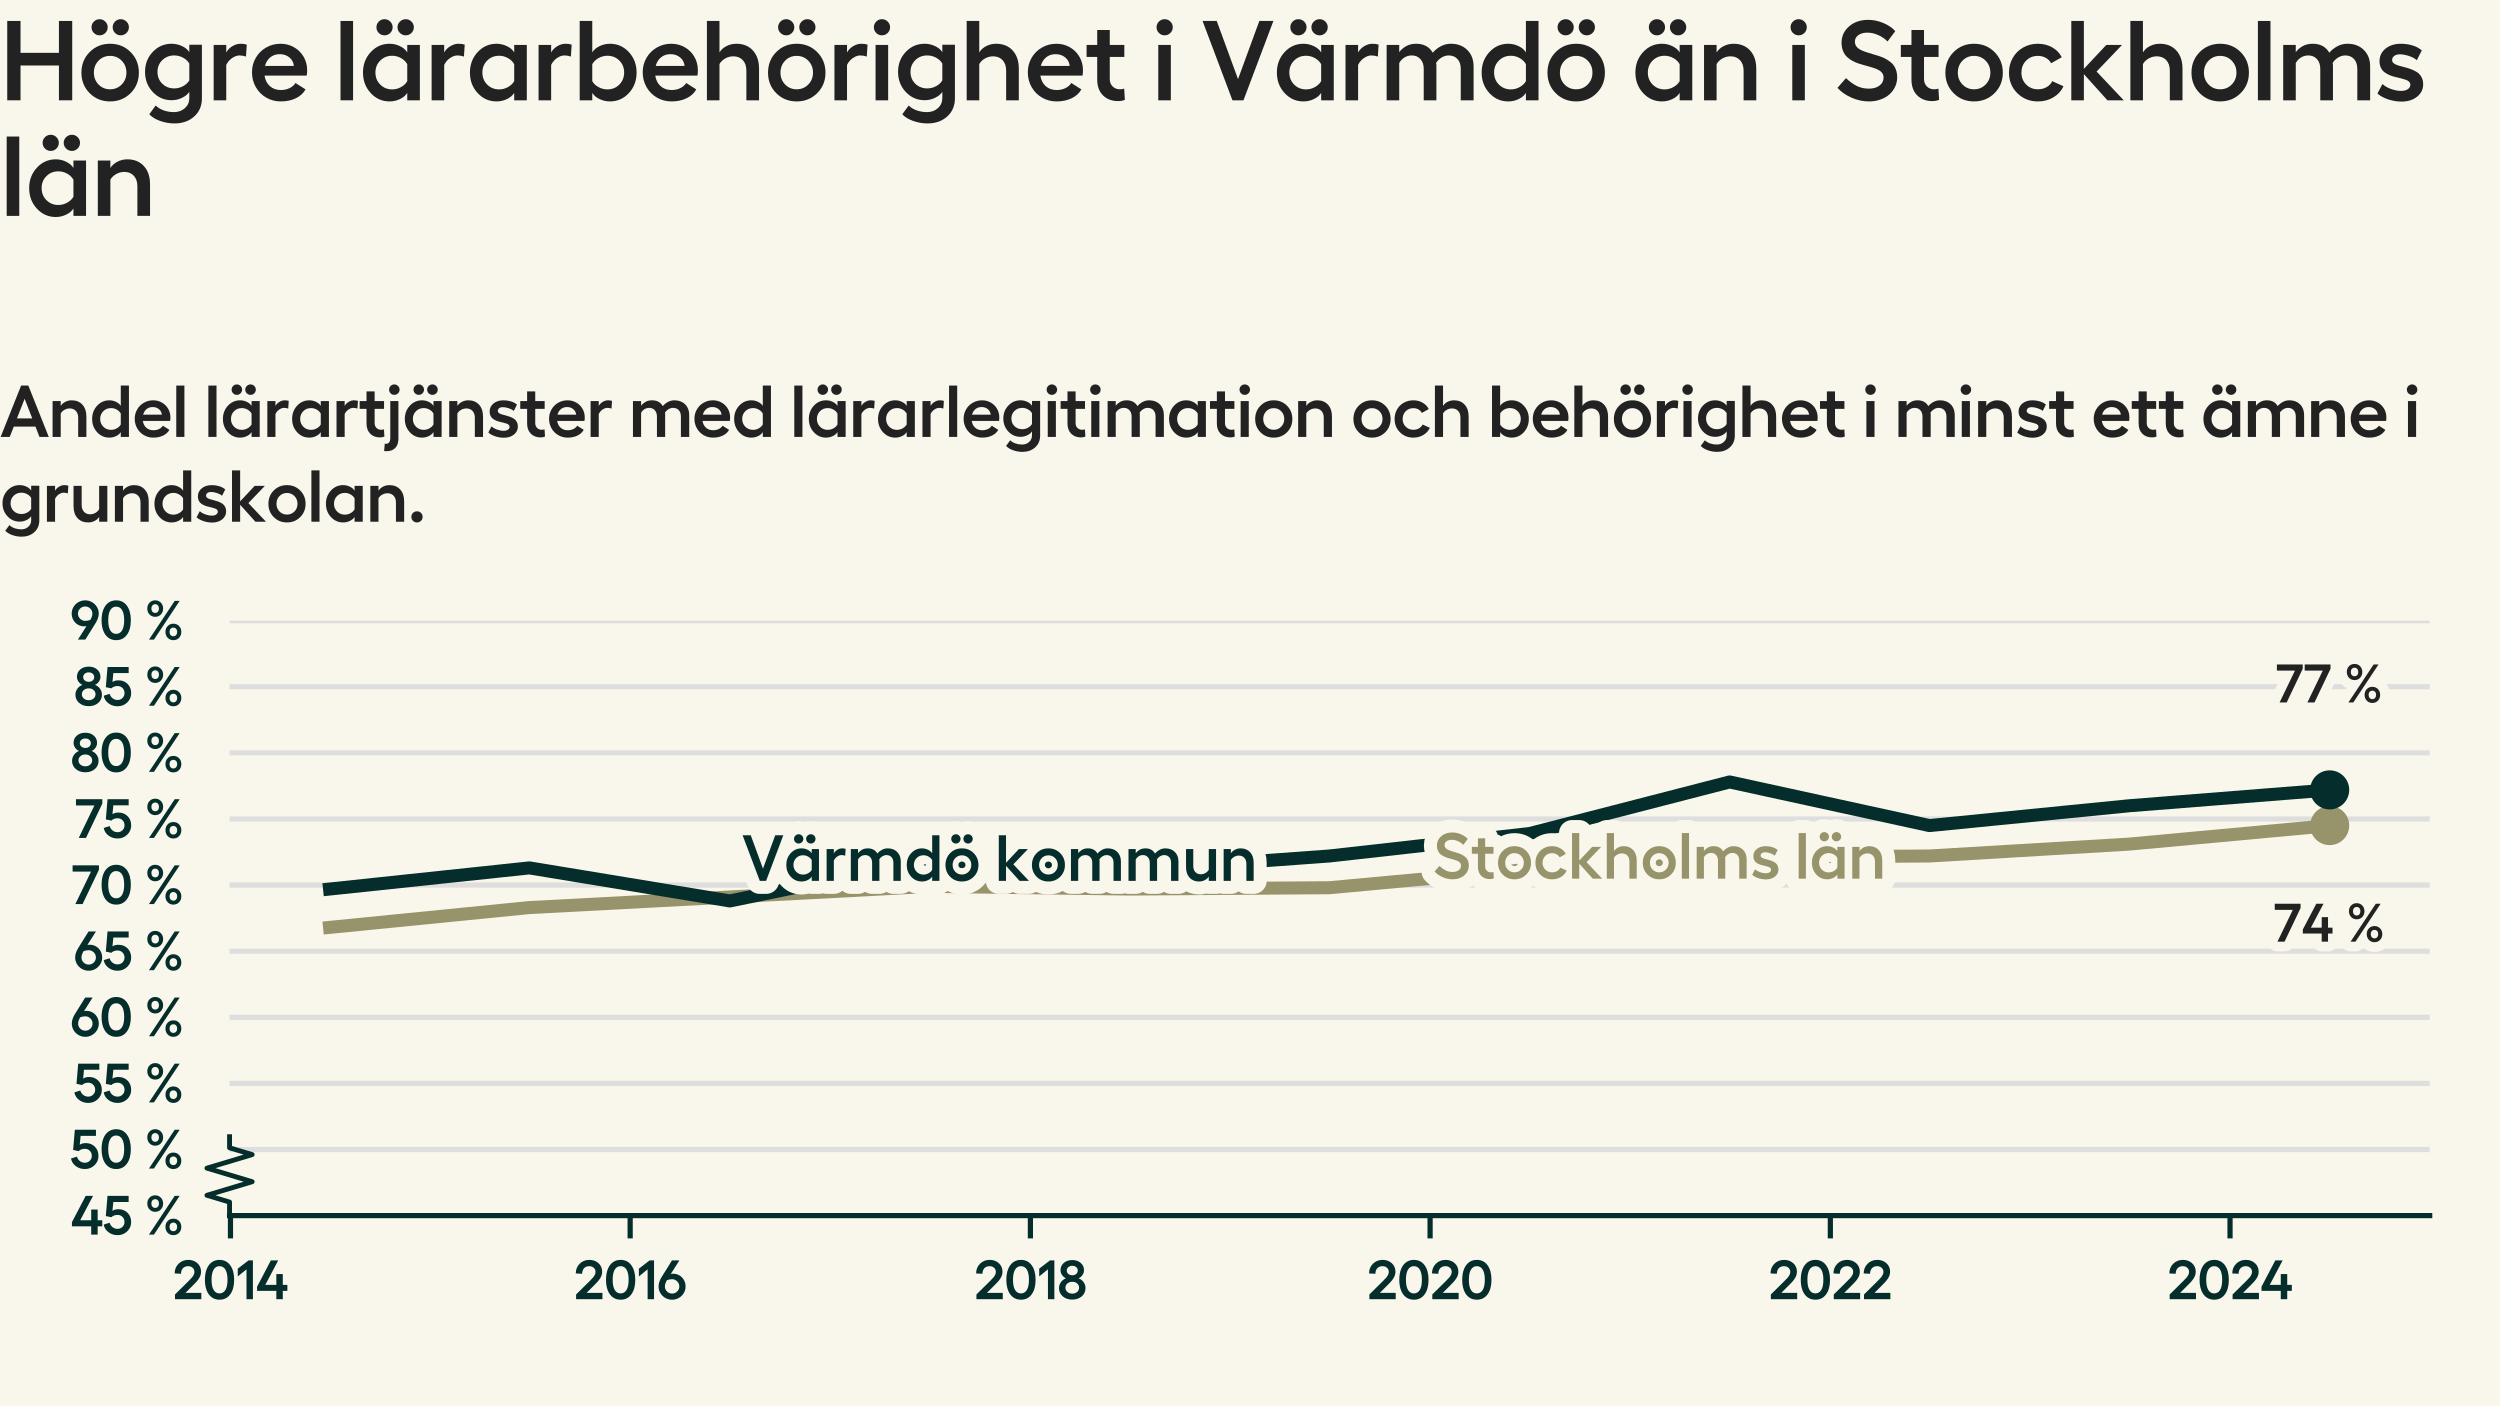 <?xml version="1.0" encoding="utf-8" standalone="no"?>
<!DOCTYPE svg PUBLIC "-//W3C//DTD SVG 1.1//EN"
  "http://www.w3.org/Graphics/SVG/1.1/DTD/svg11.dtd">
<svg xmlns:xlink="http://www.w3.org/1999/xlink" width="384pt" height="216pt" viewBox="0 0 384 216" xmlns="http://www.w3.org/2000/svg" version="1.1">
 <defs>
  <style type="text/css">*{stroke-linejoin: round; stroke-linecap: butt}</style>
 </defs>
 <g id="figure_1">
  <g id="patch_1">
   <path d="M 0 216 
L 384 216 
L 384 0 
L 0 0 
z
" style="fill: #f9f7eb"/>
  </g>
  <g id="axes_1">
   <g id="patch_2">
    <path d="M 35.26 186.72 
L 373.2 186.72 
L 373.2 95.331 
L 35.26 95.331 
z
" style="fill: #f9f7eb"/>
   </g>
   <g id="matplotlib.axis_1">
    <g id="xtick_1">
     <g id="line2d_1">
      <defs>
       <path id="md818df8d38" d="M 0 0 
L 0 3.5 
" style="stroke: #042d2b; stroke-width: 0.8"/>
      </defs>
      <g>
       <use xlink:href="#md818df8d38" x="35.399" y="186.72" style="fill: #042d2b; stroke: #042d2b; stroke-width: 0.8"/>
      </g>
     </g>
     <g id="text_1">
      <!-- 2014 -->
      <g style="fill: #042d2b" transform="translate(26.505 199.552) scale(0.083 -0.083)">
       <defs>
        <path id="Hellix-SemiBold-32" d="M 281 0 
L 281 544 
L 1844 2088 
Q 2100 2341 2231 2494 
Q 2363 2647 2445 2815 
Q 2528 2984 2528 3156 
Q 2528 3444 2323 3630 
Q 2119 3816 1806 3816 
Q 1425 3816 1203 3583 
Q 981 3350 978 2938 
L 244 2975 
Q 244 3656 697 4100 
Q 1150 4544 1813 4544 
Q 2453 4544 2875 4158 
Q 3297 3772 3297 3175 
Q 3297 2781 3064 2412 
Q 2831 2044 2375 1613 
L 1491 728 
L 3328 728 
L 3328 0 
L 281 0 
z
" transform="scale(0.016)"/>
        <path id="Hellix-SemiBold-30" d="M 1931 -63 
Q 1406 -63 1023 221 
Q 641 506 442 1025 
Q 244 1544 244 2241 
Q 244 2938 442 3456 
Q 641 3975 1023 4259 
Q 1406 4544 1931 4544 
Q 2725 4544 3176 3920 
Q 3628 3297 3628 2240 
Q 3628 1184 3176 560 
Q 2725 -63 1931 -63 
z
M 1931 666 
Q 2375 666 2617 1066 
Q 2859 1466 2859 2241 
Q 2859 3016 2617 3416 
Q 2375 3816 1931 3816 
Q 1494 3816 1253 3416 
Q 1013 3016 1013 2241 
Q 1013 1466 1253 1066 
Q 1494 666 1931 666 
z
" transform="scale(0.016)"/>
        <path id="Hellix-SemiBold-31" d="M 2016 4481 
L 2016 0 
L 1275 0 
L 1275 3450 
L 263 2631 
L 263 3531 
L 1503 4481 
L 2016 4481 
z
" transform="scale(0.016)"/>
        <path id="Hellix-SemiBold-34" d="M 3634 1656 
L 3634 959 
L 3103 959 
L 3103 0 
L 2356 0 
L 2356 959 
L 128 959 
L 128 1441 
L 1722 4481 
L 2572 4481 
L 1081 1656 
L 2356 1656 
L 2356 2900 
L 3103 2900 
L 3103 1656 
L 3634 1656 
z
" transform="scale(0.016)"/>
       </defs>
       <use xlink:href="#Hellix-SemiBold-32"/>
       <use xlink:href="#Hellix-SemiBold-30" transform="translate(55.957 0)"/>
       <use xlink:href="#Hellix-SemiBold-31" transform="translate(116.455 0)"/>
       <use xlink:href="#Hellix-SemiBold-34" transform="translate(154.346 0)"/>
      </g>
     </g>
    </g>
    <g id="xtick_2">
     <g id="line2d_2">
      <g>
       <use xlink:href="#md818df8d38" x="96.792" y="186.72" style="fill: #042d2b; stroke: #042d2b; stroke-width: 0.8"/>
      </g>
     </g>
     <g id="text_2">
      <!-- 2016 -->
      <g style="fill: #042d2b" transform="translate(88.116 199.552) scale(0.083 -0.083)">
       <defs>
        <path id="Hellix-SemiBold-36" d="M 1856 2944 
Q 2244 2944 2573 2755 
Q 2903 2566 3100 2225 
Q 3297 1884 3297 1466 
Q 3297 1053 3086 701 
Q 2875 350 2515 143 
Q 2156 -63 1734 -63 
Q 1313 -63 953 143 
Q 594 350 383 701 
Q 172 1053 172 1466 
Q 172 1991 531 2566 
L 1722 4481 
L 2578 4481 
L 1588 2919 
Q 1769 2944 1856 2944 
z
M 1734 647 
Q 2088 647 2330 890 
Q 2572 1134 2572 1472 
Q 2572 1816 2322 2062 
Q 2072 2309 1728 2309 
Q 1425 2309 1141 2194 
Q 903 1788 903 1472 
Q 903 1134 1145 890 
Q 1388 647 1734 647 
z
" transform="scale(0.016)"/>
       </defs>
       <use xlink:href="#Hellix-SemiBold-32"/>
       <use xlink:href="#Hellix-SemiBold-30" transform="translate(55.957 0)"/>
       <use xlink:href="#Hellix-SemiBold-31" transform="translate(116.455 0)"/>
       <use xlink:href="#Hellix-SemiBold-36" transform="translate(154.346 0)"/>
      </g>
     </g>
    </g>
    <g id="xtick_3">
     <g id="line2d_3">
      <g>
       <use xlink:href="#md818df8d38" x="158.269" y="186.72" style="fill: #042d2b; stroke: #042d2b; stroke-width: 0.8"/>
      </g>
     </g>
     <g id="text_3">
      <!-- 2018 -->
      <g style="fill: #042d2b" transform="translate(149.606 199.552) scale(0.083 -0.083)">
       <defs>
        <path id="Hellix-SemiBold-38" d="M 1722 -50 
Q 1050 -50 617 325 
Q 184 700 184 1281 
Q 184 1653 406 1964 
Q 628 2275 991 2413 
Q 709 2538 534 2797 
Q 359 3056 359 3347 
Q 359 3866 740 4195 
Q 1122 4525 1722 4525 
Q 2313 4525 2695 4194 
Q 3078 3863 3078 3347 
Q 3078 3053 2901 2792 
Q 2725 2531 2444 2413 
Q 2806 2278 3028 1970 
Q 3250 1663 3250 1281 
Q 3250 700 2820 325 
Q 2391 -50 1722 -50 
z
M 1262 2920 
Q 1444 2766 1722 2766 
Q 2000 2766 2178 2920 
Q 2356 3075 2356 3309 
Q 2356 3550 2178 3704 
Q 2000 3859 1722 3859 
Q 1444 3859 1262 3704 
Q 1081 3550 1081 3309 
Q 1081 3075 1262 2920 
z
M 1722 641 
Q 2063 641 2286 836 
Q 2509 1031 2509 1325 
Q 2509 1622 2286 1815 
Q 2063 2009 1722 2009 
Q 1378 2009 1153 1815 
Q 928 1622 928 1325 
Q 928 1031 1153 836 
Q 1378 641 1722 641 
z
" transform="scale(0.016)"/>
       </defs>
       <use xlink:href="#Hellix-SemiBold-32"/>
       <use xlink:href="#Hellix-SemiBold-30" transform="translate(55.957 0)"/>
       <use xlink:href="#Hellix-SemiBold-31" transform="translate(116.455 0)"/>
       <use xlink:href="#Hellix-SemiBold-38" transform="translate(154.346 0)"/>
      </g>
     </g>
    </g>
    <g id="xtick_4">
     <g id="line2d_4">
      <g>
       <use xlink:href="#md818df8d38" x="219.662" y="186.72" style="fill: #042d2b; stroke: #042d2b; stroke-width: 0.8"/>
      </g>
     </g>
     <g id="text_4">
      <!-- 2020 -->
      <g style="fill: #042d2b" transform="translate(209.962 199.552) scale(0.083 -0.083)">
       <use xlink:href="#Hellix-SemiBold-32"/>
       <use xlink:href="#Hellix-SemiBold-30" transform="translate(55.957 0)"/>
       <use xlink:href="#Hellix-SemiBold-32" transform="translate(116.455 0)"/>
       <use xlink:href="#Hellix-SemiBold-30" transform="translate(172.412 0)"/>
      </g>
     </g>
    </g>
    <g id="xtick_5">
     <g id="line2d_5">
      <g>
       <use xlink:href="#md818df8d38" x="281.14" y="186.72" style="fill: #042d2b; stroke: #042d2b; stroke-width: 0.8"/>
      </g>
     </g>
     <g id="text_5">
      <!-- 2022 -->
      <g style="fill: #042d2b" transform="translate(271.629 199.552) scale(0.083 -0.083)">
       <use xlink:href="#Hellix-SemiBold-32"/>
       <use xlink:href="#Hellix-SemiBold-30" transform="translate(55.957 0)"/>
       <use xlink:href="#Hellix-SemiBold-32" transform="translate(116.455 0)"/>
       <use xlink:href="#Hellix-SemiBold-32" transform="translate(172.412 0)"/>
      </g>
     </g>
    </g>
    <g id="xtick_6">
     <g id="line2d_6">
      <g>
       <use xlink:href="#md818df8d38" x="342.533" y="186.72" style="fill: #042d2b; stroke: #042d2b; stroke-width: 0.8"/>
      </g>
     </g>
     <g id="text_6">
      <!-- 2024 -->
      <g style="fill: #042d2b" transform="translate(332.887 199.552) scale(0.083 -0.083)">
       <use xlink:href="#Hellix-SemiBold-32"/>
       <use xlink:href="#Hellix-SemiBold-30" transform="translate(55.957 0)"/>
       <use xlink:href="#Hellix-SemiBold-32" transform="translate(116.455 0)"/>
       <use xlink:href="#Hellix-SemiBold-34" transform="translate(172.412 0)"/>
      </g>
     </g>
    </g>
   </g>
   <g id="matplotlib.axis_2">
    <g id="ytick_1">
     <g id="line2d_7">
      <path d="M 35.26 186.72 
L 373.2 186.72 
" clip-path="url(#pd1fe119d31)" style="fill: none; stroke: #dedede; stroke-width: 0.8; stroke-linecap: square"/>
     </g>
     <g id="text_7">
      <!-- 45 % -->
      <g style="fill: #042d2b" transform="translate(10.88 189.636) scale(0.083 -0.083)">
       <defs>
        <path id="Hellix-SemiBold-35" d="M 1703 -63 
Q 1103 -63 648 282 
Q 194 628 103 1159 
L 788 1375 
Q 875 1059 1128 862 
Q 1381 666 1703 666 
Q 2041 666 2275 897 
Q 2509 1128 2509 1459 
Q 2509 1813 2278 2045 
Q 2047 2278 1703 2278 
Q 1488 2278 1298 2208 
Q 1109 2138 997 2009 
L 347 2144 
L 544 4481 
L 2988 4481 
L 2988 3775 
L 1216 3775 
L 1113 2747 
Q 1372 2938 1813 2938 
Q 2444 2938 2861 2523 
Q 3278 2109 3278 1447 
Q 3278 816 2820 376 
Q 2363 -63 1703 -63 
z
" transform="scale(0.016)"/>
        <path id="Hellix-SemiBold-a0" transform="scale(0.016)"/>
        <path id="Hellix-SemiBold-25" d="M 2209 3597 
Q 2209 3184 1948 2911 
Q 1688 2638 1294 2638 
Q 897 2638 637 2911 
Q 378 3184 378 3597 
Q 378 4006 637 4275 
Q 897 4544 1294 4544 
Q 1688 4544 1948 4273 
Q 2209 4003 2209 3597 
z
M 3547 4481 
L 4122 4481 
L 1147 0 
L 569 0 
L 3547 4481 
z
M 1728 3597 
Q 1728 3816 1609 3956 
Q 1491 4097 1294 4097 
Q 1091 4097 970 3956 
Q 850 3816 850 3597 
Q 850 3372 970 3231 
Q 1091 3091 1294 3091 
Q 1494 3091 1611 3231 
Q 1728 3372 1728 3597 
z
M 4313 897 
Q 4313 481 4052 209 
Q 3791 -63 3391 -63 
Q 2997 -63 2737 209 
Q 2478 481 2478 897 
Q 2478 1306 2737 1575 
Q 2997 1844 3391 1844 
Q 3788 1844 4050 1575 
Q 4313 1306 4313 897 
z
M 3834 897 
Q 3834 1116 3712 1252 
Q 3591 1388 3391 1388 
Q 3191 1388 3070 1252 
Q 2950 1116 2950 897 
Q 2950 675 3070 533 
Q 3191 391 3391 391 
Q 3591 391 3712 533 
Q 3834 675 3834 897 
z
" transform="scale(0.016)"/>
       </defs>
       <use xlink:href="#Hellix-SemiBold-34"/>
       <use xlink:href="#Hellix-SemiBold-35" transform="translate(59.18 0)"/>
       <use xlink:href="#Hellix-SemiBold-a0" transform="translate(113.477 0)"/>
       <use xlink:href="#Hellix-SemiBold-25" transform="translate(135.449 0)"/>
      </g>
     </g>
    </g>
    <g id="ytick_2">
     <g id="line2d_8">
      <path d="M 35.26 176.566 
L 373.2 176.566 
" clip-path="url(#pd1fe119d31)" style="fill: none; stroke: #dedede; stroke-width: 0.8; stroke-linecap: square"/>
     </g>
     <g id="text_8">
      <!-- 50 % -->
      <g style="fill: #042d2b" transform="translate(10.771 179.482) scale(0.083 -0.083)">
       <use xlink:href="#Hellix-SemiBold-35"/>
       <use xlink:href="#Hellix-SemiBold-30" transform="translate(54.297 0)"/>
       <use xlink:href="#Hellix-SemiBold-a0" transform="translate(114.795 0)"/>
       <use xlink:href="#Hellix-SemiBold-25" transform="translate(136.768 0)"/>
      </g>
     </g>
    </g>
    <g id="ytick_3">
     <g id="line2d_9">
      <path d="M 35.26 166.411 
L 373.2 166.411 
" clip-path="url(#pd1fe119d31)" style="fill: none; stroke: #dedede; stroke-width: 0.8; stroke-linecap: square"/>
     </g>
     <g id="text_9">
      <!-- 55 % -->
      <g style="fill: #042d2b" transform="translate(11.288 169.327) scale(0.083 -0.083)">
       <use xlink:href="#Hellix-SemiBold-35"/>
       <use xlink:href="#Hellix-SemiBold-35" transform="translate(54.297 0)"/>
       <use xlink:href="#Hellix-SemiBold-a0" transform="translate(108.594 0)"/>
       <use xlink:href="#Hellix-SemiBold-25" transform="translate(130.566 0)"/>
      </g>
     </g>
    </g>
    <g id="ytick_4">
     <g id="line2d_10">
      <path d="M 35.26 156.257 
L 373.2 156.257 
" clip-path="url(#pd1fe119d31)" style="fill: none; stroke: #dedede; stroke-width: 0.8; stroke-linecap: square"/>
     </g>
     <g id="text_10">
      <!-- 60 % -->
      <g style="fill: #042d2b" transform="translate(10.8 159.173) scale(0.083 -0.083)">
       <use xlink:href="#Hellix-SemiBold-36"/>
       <use xlink:href="#Hellix-SemiBold-30" transform="translate(53.955 0)"/>
       <use xlink:href="#Hellix-SemiBold-a0" transform="translate(114.453 0)"/>
       <use xlink:href="#Hellix-SemiBold-25" transform="translate(136.426 0)"/>
      </g>
     </g>
    </g>
    <g id="ytick_5">
     <g id="line2d_11">
      <path d="M 35.26 146.103 
L 373.2 146.103 
" clip-path="url(#pd1fe119d31)" style="fill: none; stroke: #dedede; stroke-width: 0.8; stroke-linecap: square"/>
     </g>
     <g id="text_11">
      <!-- 65 % -->
      <g style="fill: #042d2b" transform="translate(11.316 149.019) scale(0.083 -0.083)">
       <use xlink:href="#Hellix-SemiBold-36"/>
       <use xlink:href="#Hellix-SemiBold-35" transform="translate(53.955 0)"/>
       <use xlink:href="#Hellix-SemiBold-a0" transform="translate(108.252 0)"/>
       <use xlink:href="#Hellix-SemiBold-25" transform="translate(130.225 0)"/>
      </g>
     </g>
    </g>
    <g id="ytick_6">
     <g id="line2d_12">
      <path d="M 35.26 135.948 
L 373.2 135.948 
" clip-path="url(#pd1fe119d31)" style="fill: none; stroke: #dedede; stroke-width: 0.8; stroke-linecap: square"/>
     </g>
     <g id="text_12">
      <!-- 70 % -->
      <g style="fill: #042d2b" transform="translate(11.023 138.864) scale(0.083 -0.083)">
       <defs>
        <path id="Hellix-SemiBold-37" d="M 97 4481 
L 3144 4481 
L 3144 3969 
L 1253 0 
L 416 0 
L 2228 3756 
L 97 3756 
L 97 4481 
z
" transform="scale(0.016)"/>
       </defs>
       <use xlink:href="#Hellix-SemiBold-37"/>
       <use xlink:href="#Hellix-SemiBold-30" transform="translate(51.27 0)"/>
       <use xlink:href="#Hellix-SemiBold-a0" transform="translate(111.768 0)"/>
       <use xlink:href="#Hellix-SemiBold-25" transform="translate(133.74 0)"/>
      </g>
     </g>
    </g>
    <g id="ytick_7">
     <g id="line2d_13">
      <path d="M 35.26 125.794 
L 373.2 125.794 
" clip-path="url(#pd1fe119d31)" style="fill: none; stroke: #dedede; stroke-width: 0.8; stroke-linecap: square"/>
     </g>
     <g id="text_13">
      <!-- 75 % -->
      <g style="fill: #042d2b" transform="translate(11.54 128.71) scale(0.083 -0.083)">
       <use xlink:href="#Hellix-SemiBold-37"/>
       <use xlink:href="#Hellix-SemiBold-35" transform="translate(51.27 0)"/>
       <use xlink:href="#Hellix-SemiBold-a0" transform="translate(105.566 0)"/>
       <use xlink:href="#Hellix-SemiBold-25" transform="translate(127.539 0)"/>
      </g>
     </g>
    </g>
    <g id="ytick_8">
     <g id="line2d_14">
      <path d="M 35.26 115.64 
L 373.2 115.64 
" clip-path="url(#pd1fe119d31)" style="fill: none; stroke: #dedede; stroke-width: 0.8; stroke-linecap: square"/>
     </g>
     <g id="text_14">
      <!-- 80 % -->
      <g style="fill: #042d2b" transform="translate(10.824 118.556) scale(0.083 -0.083)">
       <use xlink:href="#Hellix-SemiBold-38"/>
       <use xlink:href="#Hellix-SemiBold-30" transform="translate(53.662 0)"/>
       <use xlink:href="#Hellix-SemiBold-a0" transform="translate(114.16 0)"/>
       <use xlink:href="#Hellix-SemiBold-25" transform="translate(136.133 0)"/>
      </g>
     </g>
    </g>
    <g id="ytick_9">
     <g id="line2d_15">
      <path d="M 35.26 105.485 
L 373.2 105.485 
" clip-path="url(#pd1fe119d31)" style="fill: none; stroke: #dedede; stroke-width: 0.8; stroke-linecap: square"/>
     </g>
     <g id="text_15">
      <!-- 85 % -->
      <g style="fill: #042d2b" transform="translate(11.341 108.401) scale(0.083 -0.083)">
       <use xlink:href="#Hellix-SemiBold-38"/>
       <use xlink:href="#Hellix-SemiBold-35" transform="translate(53.662 0)"/>
       <use xlink:href="#Hellix-SemiBold-a0" transform="translate(107.959 0)"/>
       <use xlink:href="#Hellix-SemiBold-25" transform="translate(129.932 0)"/>
      </g>
     </g>
    </g>
    <g id="ytick_10">
     <g id="line2d_16">
      <path d="M 35.26 95.331 
L 373.2 95.331 
" clip-path="url(#pd1fe119d31)" style="fill: none; stroke: #dedede; stroke-width: 0.8; stroke-linecap: square"/>
     </g>
     <g id="text_16">
      <!-- 90 % -->
      <g style="fill: #042d2b" transform="translate(10.8 98.247) scale(0.083 -0.083)">
       <defs>
        <path id="Hellix-SemiBold-39" d="M 940 4337 
Q 1300 4544 1722 4544 
Q 2144 4544 2505 4337 
Q 2866 4131 3078 3779 
Q 3291 3428 3291 3016 
Q 3291 2500 2925 1913 
L 1734 0 
L 878 0 
L 1869 1563 
Q 1688 1538 1600 1538 
Q 1213 1538 883 1727 
Q 553 1916 356 2256 
Q 159 2597 159 3016 
Q 159 3428 370 3779 
Q 581 4131 940 4337 
z
M 2316 2284 
Q 2553 2691 2553 3009 
Q 2553 3347 2311 3590 
Q 2069 3834 1722 3834 
Q 1372 3834 1128 3590 
Q 884 3347 884 3009 
Q 884 2666 1134 2417 
Q 1384 2169 1728 2169 
Q 2031 2169 2316 2284 
z
" transform="scale(0.016)"/>
       </defs>
       <use xlink:href="#Hellix-SemiBold-39"/>
       <use xlink:href="#Hellix-SemiBold-30" transform="translate(53.955 0)"/>
       <use xlink:href="#Hellix-SemiBold-a0" transform="translate(114.453 0)"/>
       <use xlink:href="#Hellix-SemiBold-25" transform="translate(136.426 0)"/>
      </g>
     </g>
    </g>
   </g>
   <g id="line2d_17">
    <defs>
     <path id="mcf69d04156" d="M 0 0 
L 0 -2.083 
L -3.472 -3.125 
L 3.472 -5.208 
L -3.472 -7.292 
L 3.472 -9.375 
L 0 -10.417 
L 0 -12.5 
" style="stroke: #042d2b; stroke-width: 0.75"/>
    </defs>
    <g>
     <use xlink:href="#mcf69d04156" x="35.26" y="186.72" style="fill-opacity: 0; stroke: #042d2b; stroke-width: 0.75"/>
    </g>
   </g>
   <g id="patch_3">
    <path d="M 35.26 186.72 
L 373.2 186.72 
" style="fill: none; stroke: #042d2b; stroke-width: 0.8; stroke-linejoin: miter; stroke-linecap: square"/>
   </g>
   <g id="line2d_18">
    <path clip-path="url(#pd1fe119d31)" style="fill: none; stroke: #444444; stroke-linecap: square"/>
   </g>
   <g id="line2d_19">
    <path d="M 50.621 142.447 
L 81.317 139.401 
L 112.098 137.776 
L 142.795 136.151 
L 173.491 136.558 
L 204.188 136.355 
L 234.969 133.511 
L 265.665 131.684 
L 296.362 131.48 
L 327.058 129.653 
L 357.839 126.809 
" clip-path="url(#pd1fe119d31)" style="fill: none; stroke: #97936b; stroke-width: 2; stroke-linecap: square"/>
   </g>
   <g id="line2d_20">
    <path d="M 357.839 126.809 
" clip-path="url(#pd1fe119d31)" style="fill: none; stroke: #97936b; stroke-width: 2; stroke-linecap: square"/>
    <defs>
     <path id="m669283b831" d="M 0 2.5 
C 0.663 2.5 1.299 2.237 1.768 1.768 
C 2.237 1.299 2.5 0.663 2.5 0 
C 2.5 -0.663 2.237 -1.299 1.768 -1.768 
C 1.299 -2.237 0.663 -2.5 0 -2.5 
C -0.663 -2.5 -1.299 -2.237 -1.768 -1.768 
C -2.237 -1.299 -2.5 -0.663 -2.5 0 
C -2.5 0.663 -2.237 1.299 -1.768 1.768 
C -1.299 2.237 -0.663 2.5 0 2.5 
z
" style="stroke: #97936b"/>
    </defs>
    <g clip-path="url(#pd1fe119d31)">
     <use xlink:href="#m669283b831" x="357.839" y="126.809" style="fill: #97936b; stroke: #97936b"/>
    </g>
   </g>
   <g id="line2d_21">
    <path d="M 50.621 136.558 
L 81.317 133.308 
L 112.098 138.385 
L 142.795 132.09 
L 173.491 133.714 
L 204.188 131.48 
L 234.969 128.028 
L 265.665 120.108 
L 296.362 126.809 
L 327.058 123.763 
L 357.839 121.326 
" clip-path="url(#pd1fe119d31)" style="fill: none; stroke: #042d2b; stroke-width: 2; stroke-linecap: square"/>
   </g>
   <g id="line2d_22">
    <path d="M 357.839 121.326 
" clip-path="url(#pd1fe119d31)" style="fill: none; stroke: #042d2b; stroke-width: 2; stroke-linecap: square"/>
    <defs>
     <path id="m53d66beae0" d="M 0 2.5 
C 0.663 2.5 1.299 2.237 1.768 1.768 
C 2.237 1.299 2.5 0.663 2.5 0 
C 2.5 -0.663 2.237 -1.299 1.768 -1.768 
C 1.299 -2.237 0.663 -2.5 0 -2.5 
C -0.663 -2.5 -1.299 -2.237 -1.768 -1.768 
C -2.237 -1.299 -2.5 -0.663 -2.5 0 
C -2.5 0.663 -2.237 1.299 -1.768 1.768 
C -1.299 2.237 -0.663 2.5 0 2.5 
z
" style="stroke: #042d2b"/>
    </defs>
    <g clip-path="url(#pd1fe119d31)">
     <use xlink:href="#m53d66beae0" x="357.839" y="121.326" style="fill: #042d2b; stroke: #042d2b"/>
    </g>
   </g>
   <g id="text_17">
    <path d="M 114.065 128.298 
L 115.315 128.298 
L 117.194 133.429 
L 119.074 128.298 
L 120.315 128.298 
L 117.674 135.3 
L 116.702 135.3 
L 114.065 128.298 
z
M 123.179 129.358 
Q 122.967 129.567 122.673 129.567 
Q 122.381 129.567 122.17 129.358 
Q 121.96 129.147 121.96 128.85 
Q 121.96 128.561 122.17 128.351 
Q 122.381 128.142 122.673 128.142 
Q 122.967 128.142 123.179 128.351 
Q 123.392 128.561 123.392 128.85 
Q 123.392 129.147 123.179 129.358 
z
M 125.049 129.358 
Q 124.837 129.567 124.543 129.567 
Q 124.251 129.567 124.035 129.358 
Q 123.821 129.147 123.821 128.85 
Q 123.821 128.561 124.035 128.351 
Q 124.251 128.142 124.543 128.142 
Q 124.837 128.142 125.049 128.351 
Q 125.262 128.561 125.262 128.85 
Q 125.262 129.147 125.049 129.358 
z
M 124.681 130.412 
L 125.793 130.412 
L 125.793 135.3 
L 124.681 135.3 
L 124.681 134.64 
Q 124.485 134.973 124.048 135.186 
Q 123.61 135.398 123.123 135.398 
Q 122.137 135.398 121.456 134.661 
Q 120.774 133.923 120.774 132.848 
Q 120.774 131.784 121.456 131.047 
Q 122.137 130.309 123.123 130.309 
Q 123.606 130.309 124.045 130.525 
Q 124.485 130.739 124.681 131.072 
L 124.681 130.412 
z
M 123.352 134.337 
Q 123.762 134.337 124.131 134.133 
Q 124.499 133.928 124.681 133.611 
L 124.681 132.111 
Q 124.499 131.784 124.132 131.576 
Q 123.767 131.369 123.352 131.369 
Q 122.723 131.369 122.298 131.792 
Q 121.873 132.214 121.873 132.848 
Q 121.873 133.483 122.298 133.911 
Q 122.723 134.337 123.352 134.337 
z
M 129.329 130.309 
Q 129.665 130.309 129.89 130.387 
L 129.822 131.437 
Q 129.539 131.34 129.24 131.34 
Q 128.939 131.34 128.601 131.567 
Q 128.264 131.794 128.079 132.179 
L 128.079 135.3 
L 126.97 135.3 
L 126.97 130.412 
L 128.079 130.412 
L 128.079 131.081 
Q 128.259 130.739 128.62 130.525 
Q 128.983 130.309 129.329 130.309 
z
M 136.355 130.309 
Q 137.248 130.309 137.803 130.859 
Q 138.358 131.408 138.358 132.311 
L 138.358 135.3 
L 137.225 135.3 
L 137.225 132.522 
Q 137.225 131.975 136.936 131.658 
Q 136.648 131.34 136.155 131.34 
Q 135.833 131.34 135.525 131.531 
Q 135.217 131.72 135.047 132.009 
L 135.077 132.179 
L 135.077 135.3 
L 133.958 135.3 
L 133.958 132.522 
Q 133.958 131.979 133.664 131.661 
Q 133.372 131.34 132.903 131.34 
Q 132.542 131.34 132.247 131.528 
Q 131.952 131.715 131.795 132.019 
L 131.795 135.3 
L 130.686 135.3 
L 130.686 130.412 
L 131.795 130.412 
L 131.795 131.051 
Q 132.014 130.748 132.389 130.529 
Q 132.766 130.309 133.284 130.309 
Q 134.305 130.309 134.753 131.1 
Q 135.037 130.764 135.452 130.537 
Q 135.867 130.309 136.355 130.309 
z
M 143.182 128.298 
L 144.294 128.298 
L 144.294 135.3 
L 143.182 135.3 
L 143.182 134.64 
Q 142.986 134.973 142.549 135.186 
Q 142.111 135.398 141.624 135.398 
Q 140.638 135.398 139.957 134.661 
Q 139.275 133.923 139.275 132.848 
Q 139.275 131.784 139.957 131.047 
Q 140.638 130.309 141.624 130.309 
Q 142.107 130.309 142.546 130.525 
Q 142.986 130.739 143.182 131.072 
L 143.182 128.298 
z
M 141.853 134.337 
Q 142.263 134.337 142.632 134.133 
Q 143 133.928 143.182 133.611 
L 143.182 132.111 
Q 143 131.784 142.633 131.576 
Q 142.268 131.369 141.853 131.369 
Q 141.224 131.369 140.799 131.792 
Q 140.374 132.214 140.374 132.848 
Q 140.374 133.483 140.799 133.911 
Q 141.224 134.337 141.853 134.337 
z
M 146.829 128.142 
Q 147.116 128.142 147.329 128.354 
Q 147.541 128.567 147.541 128.85 
Q 147.541 129.147 147.329 129.358 
Q 147.116 129.567 146.829 129.567 
Q 146.535 129.567 146.323 129.358 
Q 146.112 129.147 146.112 128.85 
Q 146.112 128.561 146.323 128.351 
Q 146.535 128.142 146.829 128.142 
z
M 148.188 128.351 
Q 148.396 128.142 148.688 128.142 
Q 148.982 128.142 149.196 128.351 
Q 149.412 128.561 149.412 128.85 
Q 149.412 129.147 149.196 129.358 
Q 148.982 129.567 148.688 129.567 
Q 148.396 129.567 148.188 129.358 
Q 147.98 129.147 147.98 128.85 
Q 147.98 128.561 148.188 128.351 
z
M 145.949 131.042 
Q 146.677 130.309 147.751 130.309 
Q 148.826 130.309 149.559 131.042 
Q 150.291 131.775 150.291 132.859 
Q 150.291 133.942 149.559 134.67 
Q 148.826 135.398 147.751 135.398 
Q 146.677 135.398 145.949 134.67 
Q 145.223 133.942 145.223 132.859 
Q 145.223 131.775 145.949 131.042 
z
M 148.776 131.804 
Q 148.362 131.379 147.751 131.379 
Q 147.141 131.379 146.73 131.804 
Q 146.321 132.228 146.321 132.858 
Q 146.321 133.483 146.734 133.906 
Q 147.146 134.328 147.752 134.328 
Q 148.362 134.328 148.776 133.903 
Q 149.191 133.478 149.191 132.858 
Q 149.191 132.228 148.776 131.804 
z
M 158.045 135.3 
L 156.604 135.3 
L 154.525 132.99 
L 154.525 135.3 
L 153.415 135.3 
L 153.415 128.298 
L 154.525 128.298 
L 154.525 132.522 
L 156.506 130.412 
L 157.893 130.412 
L 155.647 132.761 
L 158.045 135.3 
z
M 159.23 131.042 
Q 159.959 130.309 161.032 130.309 
Q 162.107 130.309 162.84 131.042 
Q 163.573 131.775 163.573 132.859 
Q 163.573 133.942 162.84 134.67 
Q 162.107 135.398 161.032 135.398 
Q 159.959 135.398 159.23 134.67 
Q 158.504 133.942 158.504 132.859 
Q 158.504 131.775 159.23 131.042 
z
M 162.057 131.804 
Q 161.643 131.379 161.032 131.379 
Q 160.423 131.379 160.012 131.804 
Q 159.602 132.228 159.602 132.858 
Q 159.602 133.483 160.015 133.906 
Q 160.427 134.328 161.034 134.328 
Q 161.643 134.328 162.057 133.903 
Q 162.473 133.478 162.473 132.858 
Q 162.473 132.228 162.057 131.804 
z
M 170.168 130.309 
Q 171.062 130.309 171.617 130.859 
Q 172.171 131.408 172.171 132.311 
L 172.171 135.3 
L 171.038 135.3 
L 171.038 132.522 
Q 171.038 131.975 170.749 131.658 
Q 170.462 131.34 169.968 131.34 
Q 169.646 131.34 169.338 131.531 
Q 169.031 131.72 168.86 132.009 
L 168.89 132.179 
L 168.89 135.3 
L 167.771 135.3 
L 167.771 132.522 
Q 167.771 131.979 167.477 131.661 
Q 167.185 131.34 166.717 131.34 
Q 166.356 131.34 166.06 131.528 
Q 165.765 131.715 165.609 132.019 
L 165.609 135.3 
L 164.499 135.3 
L 164.499 130.412 
L 165.609 130.412 
L 165.609 131.051 
Q 165.827 130.748 166.202 130.529 
Q 166.579 130.309 167.098 130.309 
Q 168.118 130.309 168.567 131.1 
Q 168.851 130.764 169.265 130.537 
Q 169.681 130.309 170.168 130.309 
z
M 179.006 130.309 
Q 179.9 130.309 180.454 130.859 
Q 181.009 131.408 181.009 132.311 
L 181.009 135.3 
L 179.876 135.3 
L 179.876 132.522 
Q 179.876 131.975 179.587 131.658 
Q 179.3 131.34 178.806 131.34 
Q 178.484 131.34 178.176 131.531 
Q 177.868 131.72 177.698 132.009 
L 177.728 132.179 
L 177.728 135.3 
L 176.609 135.3 
L 176.609 132.522 
Q 176.609 131.979 176.315 131.661 
Q 176.023 131.34 175.554 131.34 
Q 175.193 131.34 174.898 131.528 
Q 174.603 131.715 174.447 132.019 
L 174.447 135.3 
L 173.337 135.3 
L 173.337 130.412 
L 174.447 130.412 
L 174.447 131.051 
Q 174.665 130.748 175.04 130.529 
Q 175.417 130.309 175.936 130.309 
Q 176.956 130.309 177.404 131.1 
Q 177.689 130.764 178.103 130.537 
Q 178.518 130.309 179.006 130.309 
z
M 185.667 130.412 
L 186.785 130.412 
L 186.785 135.3 
L 185.667 135.3 
L 185.667 134.64 
Q 185.452 134.987 185.044 135.194 
Q 184.636 135.398 184.172 135.398 
Q 183.25 135.398 182.713 134.804 
Q 182.175 134.211 182.175 133.19 
L 182.175 130.412 
L 183.285 130.412 
L 183.285 133.02 
Q 183.285 133.606 183.602 133.948 
Q 183.919 134.289 184.445 134.289 
Q 184.813 134.289 185.147 134.101 
Q 185.481 133.912 185.667 133.6 
L 185.667 130.412 
z
M 190.559 130.309 
Q 191.476 130.309 192.019 130.906 
Q 192.561 131.501 192.561 132.512 
L 192.561 135.3 
L 191.444 135.3 
L 191.444 132.687 
Q 191.444 132.101 191.128 131.761 
Q 190.812 131.419 190.291 131.419 
Q 189.914 131.419 189.58 131.604 
Q 189.245 131.789 189.061 132.101 
L 189.061 135.3 
L 187.952 135.3 
L 187.952 130.412 
L 189.061 130.412 
L 189.061 131.072 
Q 189.284 130.72 189.689 130.515 
Q 190.095 130.309 190.559 130.309 
z
" clip-path="url(#pd1fe119d31)" style="fill: #042d2b; stroke: #f9f7eb; stroke-width: 4"/>
    <path d="M 114.065 128.298 
L 115.315 128.298 
L 117.194 133.429 
L 119.074 128.298 
L 120.315 128.298 
L 117.674 135.3 
L 116.702 135.3 
L 114.065 128.298 
z
M 123.179 129.358 
Q 122.967 129.567 122.673 129.567 
Q 122.381 129.567 122.17 129.358 
Q 121.96 129.147 121.96 128.85 
Q 121.96 128.561 122.17 128.351 
Q 122.381 128.142 122.673 128.142 
Q 122.967 128.142 123.179 128.351 
Q 123.392 128.561 123.392 128.85 
Q 123.392 129.147 123.179 129.358 
z
M 125.049 129.358 
Q 124.837 129.567 124.543 129.567 
Q 124.251 129.567 124.035 129.358 
Q 123.821 129.147 123.821 128.85 
Q 123.821 128.561 124.035 128.351 
Q 124.251 128.142 124.543 128.142 
Q 124.837 128.142 125.049 128.351 
Q 125.262 128.561 125.262 128.85 
Q 125.262 129.147 125.049 129.358 
z
M 124.681 130.412 
L 125.793 130.412 
L 125.793 135.3 
L 124.681 135.3 
L 124.681 134.64 
Q 124.485 134.973 124.048 135.186 
Q 123.61 135.398 123.123 135.398 
Q 122.137 135.398 121.456 134.661 
Q 120.774 133.923 120.774 132.848 
Q 120.774 131.784 121.456 131.047 
Q 122.137 130.309 123.123 130.309 
Q 123.606 130.309 124.045 130.525 
Q 124.485 130.739 124.681 131.072 
L 124.681 130.412 
z
M 123.352 134.337 
Q 123.762 134.337 124.131 134.133 
Q 124.499 133.928 124.681 133.611 
L 124.681 132.111 
Q 124.499 131.784 124.132 131.576 
Q 123.767 131.369 123.352 131.369 
Q 122.723 131.369 122.298 131.792 
Q 121.873 132.214 121.873 132.848 
Q 121.873 133.483 122.298 133.911 
Q 122.723 134.337 123.352 134.337 
z
M 129.329 130.309 
Q 129.665 130.309 129.89 130.387 
L 129.822 131.437 
Q 129.539 131.34 129.24 131.34 
Q 128.939 131.34 128.601 131.567 
Q 128.264 131.794 128.079 132.179 
L 128.079 135.3 
L 126.97 135.3 
L 126.97 130.412 
L 128.079 130.412 
L 128.079 131.081 
Q 128.259 130.739 128.62 130.525 
Q 128.983 130.309 129.329 130.309 
z
M 136.355 130.309 
Q 137.248 130.309 137.803 130.859 
Q 138.358 131.408 138.358 132.311 
L 138.358 135.3 
L 137.225 135.3 
L 137.225 132.522 
Q 137.225 131.975 136.936 131.658 
Q 136.648 131.34 136.155 131.34 
Q 135.833 131.34 135.525 131.531 
Q 135.217 131.72 135.047 132.009 
L 135.077 132.179 
L 135.077 135.3 
L 133.958 135.3 
L 133.958 132.522 
Q 133.958 131.979 133.664 131.661 
Q 133.372 131.34 132.903 131.34 
Q 132.542 131.34 132.247 131.528 
Q 131.952 131.715 131.795 132.019 
L 131.795 135.3 
L 130.686 135.3 
L 130.686 130.412 
L 131.795 130.412 
L 131.795 131.051 
Q 132.014 130.748 132.389 130.529 
Q 132.766 130.309 133.284 130.309 
Q 134.305 130.309 134.753 131.1 
Q 135.037 130.764 135.452 130.537 
Q 135.867 130.309 136.355 130.309 
z
M 143.182 128.298 
L 144.294 128.298 
L 144.294 135.3 
L 143.182 135.3 
L 143.182 134.64 
Q 142.986 134.973 142.549 135.186 
Q 142.111 135.398 141.624 135.398 
Q 140.638 135.398 139.957 134.661 
Q 139.275 133.923 139.275 132.848 
Q 139.275 131.784 139.957 131.047 
Q 140.638 130.309 141.624 130.309 
Q 142.107 130.309 142.546 130.525 
Q 142.986 130.739 143.182 131.072 
L 143.182 128.298 
z
M 141.853 134.337 
Q 142.263 134.337 142.632 134.133 
Q 143 133.928 143.182 133.611 
L 143.182 132.111 
Q 143 131.784 142.633 131.576 
Q 142.268 131.369 141.853 131.369 
Q 141.224 131.369 140.799 131.792 
Q 140.374 132.214 140.374 132.848 
Q 140.374 133.483 140.799 133.911 
Q 141.224 134.337 141.853 134.337 
z
M 146.829 128.142 
Q 147.116 128.142 147.329 128.354 
Q 147.541 128.567 147.541 128.85 
Q 147.541 129.147 147.329 129.358 
Q 147.116 129.567 146.829 129.567 
Q 146.535 129.567 146.323 129.358 
Q 146.112 129.147 146.112 128.85 
Q 146.112 128.561 146.323 128.351 
Q 146.535 128.142 146.829 128.142 
z
M 148.188 128.351 
Q 148.396 128.142 148.688 128.142 
Q 148.982 128.142 149.196 128.351 
Q 149.412 128.561 149.412 128.85 
Q 149.412 129.147 149.196 129.358 
Q 148.982 129.567 148.688 129.567 
Q 148.396 129.567 148.188 129.358 
Q 147.98 129.147 147.98 128.85 
Q 147.98 128.561 148.188 128.351 
z
M 145.949 131.042 
Q 146.677 130.309 147.751 130.309 
Q 148.826 130.309 149.559 131.042 
Q 150.291 131.775 150.291 132.859 
Q 150.291 133.942 149.559 134.67 
Q 148.826 135.398 147.751 135.398 
Q 146.677 135.398 145.949 134.67 
Q 145.223 133.942 145.223 132.859 
Q 145.223 131.775 145.949 131.042 
z
M 148.776 131.804 
Q 148.362 131.379 147.751 131.379 
Q 147.141 131.379 146.73 131.804 
Q 146.321 132.228 146.321 132.858 
Q 146.321 133.483 146.734 133.906 
Q 147.146 134.328 147.752 134.328 
Q 148.362 134.328 148.776 133.903 
Q 149.191 133.478 149.191 132.858 
Q 149.191 132.228 148.776 131.804 
z
M 158.045 135.3 
L 156.604 135.3 
L 154.525 132.99 
L 154.525 135.3 
L 153.415 135.3 
L 153.415 128.298 
L 154.525 128.298 
L 154.525 132.522 
L 156.506 130.412 
L 157.893 130.412 
L 155.647 132.761 
L 158.045 135.3 
z
M 159.23 131.042 
Q 159.959 130.309 161.032 130.309 
Q 162.107 130.309 162.84 131.042 
Q 163.573 131.775 163.573 132.859 
Q 163.573 133.942 162.84 134.67 
Q 162.107 135.398 161.032 135.398 
Q 159.959 135.398 159.23 134.67 
Q 158.504 133.942 158.504 132.859 
Q 158.504 131.775 159.23 131.042 
z
M 162.057 131.804 
Q 161.643 131.379 161.032 131.379 
Q 160.423 131.379 160.012 131.804 
Q 159.602 132.228 159.602 132.858 
Q 159.602 133.483 160.015 133.906 
Q 160.427 134.328 161.034 134.328 
Q 161.643 134.328 162.057 133.903 
Q 162.473 133.478 162.473 132.858 
Q 162.473 132.228 162.057 131.804 
z
M 170.168 130.309 
Q 171.062 130.309 171.617 130.859 
Q 172.171 131.408 172.171 132.311 
L 172.171 135.3 
L 171.038 135.3 
L 171.038 132.522 
Q 171.038 131.975 170.749 131.658 
Q 170.462 131.34 169.968 131.34 
Q 169.646 131.34 169.338 131.531 
Q 169.031 131.72 168.86 132.009 
L 168.89 132.179 
L 168.89 135.3 
L 167.771 135.3 
L 167.771 132.522 
Q 167.771 131.979 167.477 131.661 
Q 167.185 131.34 166.717 131.34 
Q 166.356 131.34 166.06 131.528 
Q 165.765 131.715 165.609 132.019 
L 165.609 135.3 
L 164.499 135.3 
L 164.499 130.412 
L 165.609 130.412 
L 165.609 131.051 
Q 165.827 130.748 166.202 130.529 
Q 166.579 130.309 167.098 130.309 
Q 168.118 130.309 168.567 131.1 
Q 168.851 130.764 169.265 130.537 
Q 169.681 130.309 170.168 130.309 
z
M 179.006 130.309 
Q 179.9 130.309 180.454 130.859 
Q 181.009 131.408 181.009 132.311 
L 181.009 135.3 
L 179.876 135.3 
L 179.876 132.522 
Q 179.876 131.975 179.587 131.658 
Q 179.3 131.34 178.806 131.34 
Q 178.484 131.34 178.176 131.531 
Q 177.868 131.72 177.698 132.009 
L 177.728 132.179 
L 177.728 135.3 
L 176.609 135.3 
L 176.609 132.522 
Q 176.609 131.979 176.315 131.661 
Q 176.023 131.34 175.554 131.34 
Q 175.193 131.34 174.898 131.528 
Q 174.603 131.715 174.447 132.019 
L 174.447 135.3 
L 173.337 135.3 
L 173.337 130.412 
L 174.447 130.412 
L 174.447 131.051 
Q 174.665 130.748 175.04 130.529 
Q 175.417 130.309 175.936 130.309 
Q 176.956 130.309 177.404 131.1 
Q 177.689 130.764 178.103 130.537 
Q 178.518 130.309 179.006 130.309 
z
M 185.667 130.412 
L 186.785 130.412 
L 186.785 135.3 
L 185.667 135.3 
L 185.667 134.64 
Q 185.452 134.987 185.044 135.194 
Q 184.636 135.398 184.172 135.398 
Q 183.25 135.398 182.713 134.804 
Q 182.175 134.211 182.175 133.19 
L 182.175 130.412 
L 183.285 130.412 
L 183.285 133.02 
Q 183.285 133.606 183.602 133.948 
Q 183.919 134.289 184.445 134.289 
Q 184.813 134.289 185.147 134.101 
Q 185.481 133.912 185.667 133.6 
L 185.667 130.412 
z
M 190.559 130.309 
Q 191.476 130.309 192.019 130.906 
Q 192.561 131.501 192.561 132.512 
L 192.561 135.3 
L 191.444 135.3 
L 191.444 132.687 
Q 191.444 132.101 191.128 131.761 
Q 190.812 131.419 190.291 131.419 
Q 189.914 131.419 189.58 131.604 
Q 189.245 131.789 189.061 132.101 
L 189.061 135.3 
L 187.952 135.3 
L 187.952 130.412 
L 189.061 130.412 
L 189.061 131.072 
Q 189.284 130.72 189.689 130.515 
Q 190.095 130.309 190.559 130.309 
z
" clip-path="url(#pd1fe119d31)" style="fill: #042d2b"/>
   </g>
   <g id="text_18">
    <path d="M 223.067 127.865 
Q 223.736 127.865 224.409 128.151 
Q 225.083 128.437 225.445 128.866 
L 224.766 129.774 
Q 224.414 129.413 223.933 129.204 
Q 223.453 128.993 222.98 128.993 
Q 222.495 128.993 222.191 129.213 
Q 221.886 129.432 221.886 129.783 
Q 221.886 130.022 222.012 130.202 
Q 222.139 130.38 222.356 130.494 
Q 222.573 130.608 222.851 130.702 
Q 223.13 130.794 223.439 130.883 
Q 223.75 130.971 224.059 131.074 
Q 224.37 131.176 224.648 131.332 
Q 224.926 131.488 225.144 131.693 
Q 225.362 131.897 225.489 132.218 
Q 225.616 132.538 225.616 132.943 
Q 225.616 133.363 225.442 133.747 
Q 225.269 134.13 224.953 134.424 
Q 224.639 134.716 224.161 134.89 
Q 223.683 135.063 223.116 135.063 
Q 222.334 135.063 221.575 134.726 
Q 220.816 134.388 220.347 133.866 
L 221.098 133.007 
Q 221.558 133.446 222.039 133.691 
Q 222.52 133.935 223.116 133.935 
Q 223.697 133.935 224.055 133.665 
Q 224.414 133.393 224.414 132.952 
Q 224.414 132.724 224.287 132.554 
Q 224.161 132.382 223.945 132.274 
Q 223.731 132.166 223.453 132.079 
Q 223.175 131.991 222.867 131.912 
Q 222.559 131.83 222.253 131.733 
Q 221.948 131.635 221.67 131.483 
Q 221.392 131.332 221.176 131.127 
Q 220.962 130.921 220.834 130.604 
Q 220.708 130.287 220.708 129.877 
Q 220.708 129.018 221.372 128.441 
Q 222.036 127.865 223.067 127.865 
z
M 229.39 133.935 
L 229.453 134.916 
Q 229.214 135.033 228.853 135.033 
Q 228.028 135.033 227.52 134.529 
Q 227.012 134.022 227.012 133.133 
L 227.012 131.137 
L 226.075 131.137 
L 226.075 130.077 
L 227.012 130.077 
L 227.012 128.763 
L 228.12 128.763 
L 228.12 130.077 
L 229.404 130.077 
L 229.404 131.137 
L 228.12 131.137 
L 228.12 133.085 
Q 228.12 133.499 228.376 133.746 
Q 228.633 133.993 229.014 133.993 
Q 229.195 133.993 229.39 133.935 
z
M 230.82 130.707 
Q 231.548 129.974 232.622 129.974 
Q 233.697 129.974 234.429 130.707 
Q 235.162 131.44 235.162 132.524 
Q 235.162 133.607 234.429 134.335 
Q 233.697 135.063 232.622 135.063 
Q 231.548 135.063 230.82 134.335 
Q 230.093 133.607 230.093 132.524 
Q 230.093 131.44 230.82 130.707 
z
M 233.647 131.469 
Q 233.233 131.044 232.622 131.044 
Q 232.012 131.044 231.601 131.469 
Q 231.192 131.893 231.192 132.522 
Q 231.192 133.147 231.604 133.571 
Q 232.017 133.993 232.623 133.993 
Q 233.233 133.993 233.647 133.568 
Q 234.062 133.143 234.062 132.522 
Q 234.062 131.893 233.647 131.469 
z
M 240.65 133.724 
Q 240.372 134.335 239.766 134.699 
Q 239.161 135.063 238.398 135.063 
Q 237.309 135.063 236.575 134.335 
Q 235.841 133.607 235.841 132.522 
Q 235.841 131.81 236.172 131.224 
Q 236.505 130.638 237.091 130.307 
Q 237.676 129.974 238.389 129.974 
Q 239.097 129.974 239.661 130.297 
Q 240.225 130.619 240.498 131.166 
L 239.556 131.693 
Q 239.405 131.396 239.094 131.221 
Q 238.784 131.044 238.389 131.044 
Q 237.764 131.044 237.351 131.466 
Q 236.939 131.888 236.939 132.522 
Q 236.939 133.147 237.356 133.571 
Q 237.773 133.993 238.398 133.993 
Q 238.828 133.993 239.159 133.802 
Q 239.492 133.612 239.659 133.276 
L 240.65 133.724 
z
M 246.095 134.965 
L 244.654 134.965 
L 242.574 132.655 
L 242.574 134.965 
L 241.465 134.965 
L 241.465 127.963 
L 242.574 127.963 
L 242.574 132.187 
L 244.556 130.077 
L 245.943 130.077 
L 243.696 132.426 
L 246.095 134.965 
z
M 249.4 129.974 
Q 250.322 129.974 250.861 130.571 
Q 251.402 131.166 251.402 132.177 
L 251.402 134.965 
L 250.283 134.965 
L 250.283 132.352 
Q 250.283 131.762 249.971 131.422 
Q 249.658 131.083 249.132 131.083 
Q 248.76 131.083 248.422 131.269 
Q 248.086 131.454 247.911 131.766 
L 247.911 134.965 
L 246.802 134.965 
L 246.802 127.963 
L 247.911 127.963 
L 247.911 130.737 
Q 248.125 130.385 248.528 130.18 
Q 248.932 129.974 249.4 129.974 
z
M 253.056 130.707 
Q 253.784 129.974 254.858 129.974 
Q 255.933 129.974 256.666 130.707 
Q 257.399 131.44 257.399 132.524 
Q 257.399 133.607 256.666 134.335 
Q 255.933 135.063 254.858 135.063 
Q 253.784 135.063 253.056 134.335 
Q 252.33 133.607 252.33 132.524 
Q 252.33 131.44 253.056 130.707 
z
M 255.883 131.469 
Q 255.469 131.044 254.858 131.044 
Q 254.249 131.044 253.838 131.469 
Q 253.428 131.893 253.428 132.522 
Q 253.428 133.147 253.841 133.571 
Q 254.253 133.993 254.859 133.993 
Q 255.469 133.993 255.883 133.568 
Q 256.299 133.143 256.299 132.522 
Q 256.299 131.893 255.883 131.469 
z
M 259.435 127.963 
L 259.435 134.965 
L 258.325 134.965 
L 258.325 127.963 
L 259.435 127.963 
z
M 266.279 129.974 
Q 267.173 129.974 267.728 130.524 
Q 268.282 131.072 268.282 131.976 
L 268.282 134.965 
L 267.15 134.965 
L 267.15 132.187 
Q 267.15 131.64 266.86 131.322 
Q 266.573 131.005 266.079 131.005 
Q 265.757 131.005 265.45 131.196 
Q 265.142 131.385 264.971 131.674 
L 265.001 131.844 
L 265.001 134.965 
L 263.882 134.965 
L 263.882 132.187 
Q 263.882 131.644 263.589 131.326 
Q 263.296 131.005 262.828 131.005 
Q 262.467 131.005 262.171 131.193 
Q 261.876 131.38 261.72 131.683 
L 261.72 134.965 
L 260.61 134.965 
L 260.61 130.077 
L 261.72 130.077 
L 261.72 130.716 
Q 261.939 130.413 262.314 130.194 
Q 262.69 129.974 263.209 129.974 
Q 264.229 129.974 264.678 130.765 
Q 264.962 130.429 265.376 130.202 
Q 265.792 129.974 266.279 129.974 
z
M 271.261 135.077 
Q 270.664 135.077 270.078 134.882 
Q 269.492 134.687 269.136 134.365 
L 269.575 133.524 
Q 269.855 133.793 270.33 133.965 
Q 270.806 134.135 271.226 134.135 
Q 271.587 134.135 271.811 133.982 
Q 272.036 133.827 272.036 133.593 
Q 272.036 133.432 271.919 133.319 
Q 271.801 133.207 271.611 133.146 
Q 271.422 133.085 271.176 133.019 
Q 270.933 132.952 270.676 132.897 
Q 270.42 132.841 270.176 132.732 
Q 269.933 132.621 269.742 132.477 
Q 269.551 132.333 269.434 132.085 
Q 269.317 131.835 269.317 131.513 
Q 269.317 130.833 269.847 130.404 
Q 270.376 129.974 271.216 129.974 
Q 271.748 129.974 272.239 130.126 
Q 272.73 130.277 273.047 130.565 
L 272.608 131.424 
Q 272.334 131.185 271.892 131.046 
Q 271.45 130.907 271.109 130.907 
Q 270.801 130.907 270.616 131.046 
Q 270.43 131.185 270.43 131.424 
Q 270.43 131.591 270.581 131.705 
Q 270.733 131.819 270.973 131.893 
Q 271.216 131.966 271.508 132.038 
Q 271.801 132.108 272.092 132.218 
Q 272.383 132.327 272.625 132.482 
Q 272.867 132.635 273.017 132.912 
Q 273.169 133.187 273.169 133.554 
Q 273.169 134.213 272.631 134.646 
Q 272.095 135.077 271.261 135.077 
z
M 277.384 127.963 
L 277.384 134.965 
L 276.275 134.965 
L 276.275 127.963 
L 277.384 127.963 
z
M 280.716 129.022 
Q 280.503 129.232 280.21 129.232 
Q 279.917 129.232 279.707 129.022 
Q 279.497 128.812 279.497 128.515 
Q 279.497 128.226 279.707 128.016 
Q 279.917 127.807 280.21 127.807 
Q 280.503 127.807 280.716 128.016 
Q 280.928 128.226 280.928 128.515 
Q 280.928 128.812 280.716 129.022 
z
M 282.586 129.022 
Q 282.374 129.232 282.08 129.232 
Q 281.788 129.232 281.572 129.022 
Q 281.358 128.812 281.358 128.515 
Q 281.358 128.226 281.572 128.016 
Q 281.788 127.807 282.08 127.807 
Q 282.374 127.807 282.586 128.016 
Q 282.799 128.226 282.799 128.515 
Q 282.799 128.812 282.586 129.022 
z
M 282.217 130.077 
L 283.33 130.077 
L 283.33 134.965 
L 282.217 134.965 
L 282.217 134.305 
Q 282.022 134.638 281.585 134.851 
Q 281.147 135.063 280.66 135.063 
Q 279.674 135.063 278.992 134.326 
Q 278.311 133.588 278.311 132.513 
Q 278.311 131.449 278.992 130.712 
Q 279.674 129.974 280.66 129.974 
Q 281.142 129.974 281.582 130.19 
Q 282.022 130.404 282.217 130.737 
L 282.217 130.077 
z
M 280.889 134.002 
Q 281.299 134.002 281.667 133.797 
Q 282.036 133.593 282.217 133.276 
L 282.217 131.776 
Q 282.036 131.449 281.669 131.241 
Q 281.303 131.033 280.889 131.033 
Q 280.26 131.033 279.835 131.457 
Q 279.41 131.879 279.41 132.513 
Q 279.41 133.147 279.835 133.576 
Q 280.26 134.002 280.889 134.002 
z
M 287.115 129.974 
Q 288.032 129.974 288.574 130.571 
Q 289.116 131.166 289.116 132.177 
L 289.116 134.965 
L 287.999 134.965 
L 287.999 132.352 
Q 287.999 131.766 287.683 131.426 
Q 287.368 131.083 286.846 131.083 
Q 286.469 131.083 286.135 131.269 
Q 285.801 131.454 285.616 131.766 
L 285.616 134.965 
L 284.507 134.965 
L 284.507 130.077 
L 285.616 130.077 
L 285.616 130.737 
Q 285.84 130.385 286.244 130.18 
Q 286.651 129.974 287.115 129.974 
z
" clip-path="url(#pd1fe119d31)" style="fill: #97936b; stroke: #f9f7eb; stroke-width: 4"/>
    <path d="M 223.067 127.865 
Q 223.736 127.865 224.409 128.151 
Q 225.083 128.437 225.445 128.866 
L 224.766 129.774 
Q 224.414 129.413 223.933 129.204 
Q 223.453 128.993 222.98 128.993 
Q 222.495 128.993 222.191 129.213 
Q 221.886 129.432 221.886 129.783 
Q 221.886 130.022 222.012 130.202 
Q 222.139 130.38 222.356 130.494 
Q 222.573 130.608 222.851 130.702 
Q 223.13 130.794 223.439 130.883 
Q 223.75 130.971 224.059 131.074 
Q 224.37 131.176 224.648 131.332 
Q 224.926 131.488 225.144 131.693 
Q 225.362 131.897 225.489 132.218 
Q 225.616 132.538 225.616 132.943 
Q 225.616 133.363 225.442 133.747 
Q 225.269 134.13 224.953 134.424 
Q 224.639 134.716 224.161 134.89 
Q 223.683 135.063 223.116 135.063 
Q 222.334 135.063 221.575 134.726 
Q 220.816 134.388 220.347 133.866 
L 221.098 133.007 
Q 221.558 133.446 222.039 133.691 
Q 222.52 133.935 223.116 133.935 
Q 223.697 133.935 224.055 133.665 
Q 224.414 133.393 224.414 132.952 
Q 224.414 132.724 224.287 132.554 
Q 224.161 132.382 223.945 132.274 
Q 223.731 132.166 223.453 132.079 
Q 223.175 131.991 222.867 131.912 
Q 222.559 131.83 222.253 131.733 
Q 221.948 131.635 221.67 131.483 
Q 221.392 131.332 221.176 131.127 
Q 220.962 130.921 220.834 130.604 
Q 220.708 130.287 220.708 129.877 
Q 220.708 129.018 221.372 128.441 
Q 222.036 127.865 223.067 127.865 
z
M 229.39 133.935 
L 229.453 134.916 
Q 229.214 135.033 228.853 135.033 
Q 228.028 135.033 227.52 134.529 
Q 227.012 134.022 227.012 133.133 
L 227.012 131.137 
L 226.075 131.137 
L 226.075 130.077 
L 227.012 130.077 
L 227.012 128.763 
L 228.12 128.763 
L 228.12 130.077 
L 229.404 130.077 
L 229.404 131.137 
L 228.12 131.137 
L 228.12 133.085 
Q 228.12 133.499 228.376 133.746 
Q 228.633 133.993 229.014 133.993 
Q 229.195 133.993 229.39 133.935 
z
M 230.82 130.707 
Q 231.548 129.974 232.622 129.974 
Q 233.697 129.974 234.429 130.707 
Q 235.162 131.44 235.162 132.524 
Q 235.162 133.607 234.429 134.335 
Q 233.697 135.063 232.622 135.063 
Q 231.548 135.063 230.82 134.335 
Q 230.093 133.607 230.093 132.524 
Q 230.093 131.44 230.82 130.707 
z
M 233.647 131.469 
Q 233.233 131.044 232.622 131.044 
Q 232.012 131.044 231.601 131.469 
Q 231.192 131.893 231.192 132.522 
Q 231.192 133.147 231.604 133.571 
Q 232.017 133.993 232.623 133.993 
Q 233.233 133.993 233.647 133.568 
Q 234.062 133.143 234.062 132.522 
Q 234.062 131.893 233.647 131.469 
z
M 240.65 133.724 
Q 240.372 134.335 239.766 134.699 
Q 239.161 135.063 238.398 135.063 
Q 237.309 135.063 236.575 134.335 
Q 235.841 133.607 235.841 132.522 
Q 235.841 131.81 236.172 131.224 
Q 236.505 130.638 237.091 130.307 
Q 237.676 129.974 238.389 129.974 
Q 239.097 129.974 239.661 130.297 
Q 240.225 130.619 240.498 131.166 
L 239.556 131.693 
Q 239.405 131.396 239.094 131.221 
Q 238.784 131.044 238.389 131.044 
Q 237.764 131.044 237.351 131.466 
Q 236.939 131.888 236.939 132.522 
Q 236.939 133.147 237.356 133.571 
Q 237.773 133.993 238.398 133.993 
Q 238.828 133.993 239.159 133.802 
Q 239.492 133.612 239.659 133.276 
L 240.65 133.724 
z
M 246.095 134.965 
L 244.654 134.965 
L 242.574 132.655 
L 242.574 134.965 
L 241.465 134.965 
L 241.465 127.963 
L 242.574 127.963 
L 242.574 132.187 
L 244.556 130.077 
L 245.943 130.077 
L 243.696 132.426 
L 246.095 134.965 
z
M 249.4 129.974 
Q 250.322 129.974 250.861 130.571 
Q 251.402 131.166 251.402 132.177 
L 251.402 134.965 
L 250.283 134.965 
L 250.283 132.352 
Q 250.283 131.762 249.971 131.422 
Q 249.658 131.083 249.132 131.083 
Q 248.76 131.083 248.422 131.269 
Q 248.086 131.454 247.911 131.766 
L 247.911 134.965 
L 246.802 134.965 
L 246.802 127.963 
L 247.911 127.963 
L 247.911 130.737 
Q 248.125 130.385 248.528 130.18 
Q 248.932 129.974 249.4 129.974 
z
M 253.056 130.707 
Q 253.784 129.974 254.858 129.974 
Q 255.933 129.974 256.666 130.707 
Q 257.399 131.44 257.399 132.524 
Q 257.399 133.607 256.666 134.335 
Q 255.933 135.063 254.858 135.063 
Q 253.784 135.063 253.056 134.335 
Q 252.33 133.607 252.33 132.524 
Q 252.33 131.44 253.056 130.707 
z
M 255.883 131.469 
Q 255.469 131.044 254.858 131.044 
Q 254.249 131.044 253.838 131.469 
Q 253.428 131.893 253.428 132.522 
Q 253.428 133.147 253.841 133.571 
Q 254.253 133.993 254.859 133.993 
Q 255.469 133.993 255.883 133.568 
Q 256.299 133.143 256.299 132.522 
Q 256.299 131.893 255.883 131.469 
z
M 259.435 127.963 
L 259.435 134.965 
L 258.325 134.965 
L 258.325 127.963 
L 259.435 127.963 
z
M 266.279 129.974 
Q 267.173 129.974 267.728 130.524 
Q 268.282 131.072 268.282 131.976 
L 268.282 134.965 
L 267.15 134.965 
L 267.15 132.187 
Q 267.15 131.64 266.86 131.322 
Q 266.573 131.005 266.079 131.005 
Q 265.757 131.005 265.45 131.196 
Q 265.142 131.385 264.971 131.674 
L 265.001 131.844 
L 265.001 134.965 
L 263.882 134.965 
L 263.882 132.187 
Q 263.882 131.644 263.589 131.326 
Q 263.296 131.005 262.828 131.005 
Q 262.467 131.005 262.171 131.193 
Q 261.876 131.38 261.72 131.683 
L 261.72 134.965 
L 260.61 134.965 
L 260.61 130.077 
L 261.72 130.077 
L 261.72 130.716 
Q 261.939 130.413 262.314 130.194 
Q 262.69 129.974 263.209 129.974 
Q 264.229 129.974 264.678 130.765 
Q 264.962 130.429 265.376 130.202 
Q 265.792 129.974 266.279 129.974 
z
M 271.261 135.077 
Q 270.664 135.077 270.078 134.882 
Q 269.492 134.687 269.136 134.365 
L 269.575 133.524 
Q 269.855 133.793 270.33 133.965 
Q 270.806 134.135 271.226 134.135 
Q 271.587 134.135 271.811 133.982 
Q 272.036 133.827 272.036 133.593 
Q 272.036 133.432 271.919 133.319 
Q 271.801 133.207 271.611 133.146 
Q 271.422 133.085 271.176 133.019 
Q 270.933 132.952 270.676 132.897 
Q 270.42 132.841 270.176 132.732 
Q 269.933 132.621 269.742 132.477 
Q 269.551 132.333 269.434 132.085 
Q 269.317 131.835 269.317 131.513 
Q 269.317 130.833 269.847 130.404 
Q 270.376 129.974 271.216 129.974 
Q 271.748 129.974 272.239 130.126 
Q 272.73 130.277 273.047 130.565 
L 272.608 131.424 
Q 272.334 131.185 271.892 131.046 
Q 271.45 130.907 271.109 130.907 
Q 270.801 130.907 270.616 131.046 
Q 270.43 131.185 270.43 131.424 
Q 270.43 131.591 270.581 131.705 
Q 270.733 131.819 270.973 131.893 
Q 271.216 131.966 271.508 132.038 
Q 271.801 132.108 272.092 132.218 
Q 272.383 132.327 272.625 132.482 
Q 272.867 132.635 273.017 132.912 
Q 273.169 133.187 273.169 133.554 
Q 273.169 134.213 272.631 134.646 
Q 272.095 135.077 271.261 135.077 
z
M 277.384 127.963 
L 277.384 134.965 
L 276.275 134.965 
L 276.275 127.963 
L 277.384 127.963 
z
M 280.716 129.022 
Q 280.503 129.232 280.21 129.232 
Q 279.917 129.232 279.707 129.022 
Q 279.497 128.812 279.497 128.515 
Q 279.497 128.226 279.707 128.016 
Q 279.917 127.807 280.21 127.807 
Q 280.503 127.807 280.716 128.016 
Q 280.928 128.226 280.928 128.515 
Q 280.928 128.812 280.716 129.022 
z
M 282.586 129.022 
Q 282.374 129.232 282.08 129.232 
Q 281.788 129.232 281.572 129.022 
Q 281.358 128.812 281.358 128.515 
Q 281.358 128.226 281.572 128.016 
Q 281.788 127.807 282.08 127.807 
Q 282.374 127.807 282.586 128.016 
Q 282.799 128.226 282.799 128.515 
Q 282.799 128.812 282.586 129.022 
z
M 282.217 130.077 
L 283.33 130.077 
L 283.33 134.965 
L 282.217 134.965 
L 282.217 134.305 
Q 282.022 134.638 281.585 134.851 
Q 281.147 135.063 280.66 135.063 
Q 279.674 135.063 278.992 134.326 
Q 278.311 133.588 278.311 132.513 
Q 278.311 131.449 278.992 130.712 
Q 279.674 129.974 280.66 129.974 
Q 281.142 129.974 281.582 130.19 
Q 282.022 130.404 282.217 130.737 
L 282.217 130.077 
z
M 280.889 134.002 
Q 281.299 134.002 281.667 133.797 
Q 282.036 133.593 282.217 133.276 
L 282.217 131.776 
Q 282.036 131.449 281.669 131.241 
Q 281.303 131.033 280.889 131.033 
Q 280.26 131.033 279.835 131.457 
Q 279.41 131.879 279.41 132.513 
Q 279.41 133.147 279.835 133.576 
Q 280.26 134.002 280.889 134.002 
z
M 287.115 129.974 
Q 288.032 129.974 288.574 130.571 
Q 289.116 131.166 289.116 132.177 
L 289.116 134.965 
L 287.999 134.965 
L 287.999 132.352 
Q 287.999 131.766 287.683 131.426 
Q 287.368 131.083 286.846 131.083 
Q 286.469 131.083 286.135 131.269 
Q 285.801 131.454 285.616 131.766 
L 285.616 134.965 
L 284.507 134.965 
L 284.507 130.077 
L 285.616 130.077 
L 285.616 130.737 
Q 285.84 130.385 286.244 130.18 
Q 286.651 129.974 287.115 129.974 
z
" clip-path="url(#pd1fe119d31)" style="fill: #97936b"/>
   </g>
   <g id="text_19">
    <path d="M 349.732 102.062 
L 353.698 102.062 
L 353.698 102.728 
L 351.236 107.894 
L 350.147 107.894 
L 352.505 103.006 
L 349.732 103.006 
L 349.732 102.062 
z
M 354.002 102.062 
L 357.968 102.062 
L 357.968 102.728 
L 355.507 107.894 
L 354.418 107.894 
L 356.776 103.006 
L 354.002 103.006 
L 354.002 102.062 
z
M 362.852 103.213 
Q 362.852 103.75 362.513 104.106 
Q 362.174 104.461 361.661 104.461 
Q 361.145 104.461 360.806 104.106 
Q 360.469 103.75 360.469 103.213 
Q 360.469 102.68 360.806 102.33 
Q 361.145 101.98 361.661 101.98 
Q 362.174 101.98 362.513 102.333 
Q 362.852 102.684 362.852 103.213 
z
M 364.594 102.062 
L 365.342 102.062 
L 361.47 107.894 
L 360.718 107.894 
L 364.594 102.062 
z
M 362.226 103.213 
Q 362.226 102.928 362.071 102.745 
Q 361.918 102.562 361.661 102.562 
Q 361.397 102.562 361.24 102.745 
Q 361.084 102.928 361.084 103.213 
Q 361.084 103.506 361.24 103.689 
Q 361.397 103.871 361.661 103.871 
Q 361.922 103.871 362.074 103.689 
Q 362.226 103.506 362.226 103.213 
z
M 365.591 106.727 
Q 365.591 107.268 365.251 107.622 
Q 364.911 107.976 364.391 107.976 
Q 363.878 107.976 363.54 107.622 
Q 363.203 107.268 363.203 106.727 
Q 363.203 106.195 363.54 105.844 
Q 363.878 105.494 364.391 105.494 
Q 364.908 105.494 365.249 105.844 
Q 365.591 106.195 365.591 106.727 
z
M 364.967 106.727 
Q 364.967 106.442 364.809 106.265 
Q 364.651 106.088 364.391 106.088 
Q 364.131 106.088 363.973 106.265 
Q 363.817 106.442 363.817 106.727 
Q 363.817 107.016 363.973 107.201 
Q 364.131 107.385 364.391 107.385 
Q 364.651 107.385 364.809 107.201 
Q 364.967 107.016 364.967 106.727 
z
" style="fill: #222222; stroke: #f9f7eb; stroke-width: 3"/>
    <path d="M 349.732 102.062 
L 353.698 102.062 
L 353.698 102.728 
L 351.236 107.894 
L 350.147 107.894 
L 352.505 103.006 
L 349.732 103.006 
L 349.732 102.062 
z
M 354.002 102.062 
L 357.968 102.062 
L 357.968 102.728 
L 355.507 107.894 
L 354.418 107.894 
L 356.776 103.006 
L 354.002 103.006 
L 354.002 102.062 
z
M 362.852 103.213 
Q 362.852 103.75 362.513 104.106 
Q 362.174 104.461 361.661 104.461 
Q 361.145 104.461 360.806 104.106 
Q 360.469 103.75 360.469 103.213 
Q 360.469 102.68 360.806 102.33 
Q 361.145 101.98 361.661 101.98 
Q 362.174 101.98 362.513 102.333 
Q 362.852 102.684 362.852 103.213 
z
M 364.594 102.062 
L 365.342 102.062 
L 361.47 107.894 
L 360.718 107.894 
L 364.594 102.062 
z
M 362.226 103.213 
Q 362.226 102.928 362.071 102.745 
Q 361.918 102.562 361.661 102.562 
Q 361.397 102.562 361.24 102.745 
Q 361.084 102.928 361.084 103.213 
Q 361.084 103.506 361.24 103.689 
Q 361.397 103.871 361.661 103.871 
Q 361.922 103.871 362.074 103.689 
Q 362.226 103.506 362.226 103.213 
z
M 365.591 106.727 
Q 365.591 107.268 365.251 107.622 
Q 364.911 107.976 364.391 107.976 
Q 363.878 107.976 363.54 107.622 
Q 363.203 107.268 363.203 106.727 
Q 363.203 106.195 363.54 105.844 
Q 363.878 105.494 364.391 105.494 
Q 364.908 105.494 365.249 105.844 
Q 365.591 106.195 365.591 106.727 
z
M 364.967 106.727 
Q 364.967 106.442 364.809 106.265 
Q 364.651 106.088 364.391 106.088 
Q 364.131 106.088 363.973 106.265 
Q 363.817 106.442 363.817 106.727 
Q 363.817 107.016 363.973 107.201 
Q 364.131 107.385 364.391 107.385 
Q 364.651 107.385 364.809 107.201 
Q 364.967 107.016 364.967 106.727 
z
" style="fill: #222222"/>
   </g>
   <g id="text_20">
    <path d="M 349.402 138.809 
L 353.368 138.809 
L 353.368 139.476 
L 350.906 144.642 
L 349.817 144.642 
L 352.175 139.753 
L 349.402 139.753 
L 349.402 138.809 
z
M 358.276 142.486 
L 358.276 143.394 
L 357.585 143.394 
L 357.585 144.642 
L 356.613 144.642 
L 356.613 143.394 
L 353.713 143.394 
L 353.713 142.766 
L 355.788 138.809 
L 356.894 138.809 
L 354.953 142.486 
L 356.613 142.486 
L 356.613 140.867 
L 357.585 140.867 
L 357.585 142.486 
L 358.276 142.486 
z
M 363.181 139.96 
Q 363.181 140.498 362.842 140.853 
Q 362.503 141.208 361.99 141.208 
Q 361.474 141.208 361.135 140.853 
Q 360.798 140.498 360.798 139.96 
Q 360.798 139.428 361.135 139.078 
Q 361.474 138.727 361.99 138.727 
Q 362.503 138.727 362.842 139.08 
Q 363.181 139.432 363.181 139.96 
z
M 364.923 138.809 
L 365.671 138.809 
L 361.799 144.642 
L 361.047 144.642 
L 364.923 138.809 
z
M 362.555 139.96 
Q 362.555 139.675 362.4 139.493 
Q 362.247 139.309 361.99 139.309 
Q 361.726 139.309 361.569 139.493 
Q 361.413 139.675 361.413 139.96 
Q 361.413 140.253 361.569 140.436 
Q 361.726 140.619 361.99 140.619 
Q 362.251 140.619 362.403 140.436 
Q 362.555 140.253 362.555 139.96 
z
M 365.92 143.474 
Q 365.92 144.016 365.58 144.37 
Q 365.24 144.724 364.72 144.724 
Q 364.207 144.724 363.869 144.37 
Q 363.531 144.016 363.531 143.474 
Q 363.531 142.942 363.869 142.592 
Q 364.207 142.242 364.72 142.242 
Q 365.237 142.242 365.578 142.592 
Q 365.92 142.942 365.92 143.474 
z
M 365.296 143.474 
Q 365.296 143.189 365.138 143.012 
Q 364.98 142.835 364.72 142.835 
Q 364.459 142.835 364.302 143.012 
Q 364.146 143.189 364.146 143.474 
Q 364.146 143.763 364.302 143.948 
Q 364.459 144.133 364.72 144.133 
Q 364.98 144.133 365.138 143.948 
Q 365.296 143.763 365.296 143.474 
z
" style="fill: #222222; stroke: #f9f7eb; stroke-width: 3"/>
    <path d="M 349.402 138.809 
L 353.368 138.809 
L 353.368 139.476 
L 350.906 144.642 
L 349.817 144.642 
L 352.175 139.753 
L 349.402 139.753 
L 349.402 138.809 
z
M 358.276 142.486 
L 358.276 143.394 
L 357.585 143.394 
L 357.585 144.642 
L 356.613 144.642 
L 356.613 143.394 
L 353.713 143.394 
L 353.713 142.766 
L 355.788 138.809 
L 356.894 138.809 
L 354.953 142.486 
L 356.613 142.486 
L 356.613 140.867 
L 357.585 140.867 
L 357.585 142.486 
L 358.276 142.486 
z
M 363.181 139.96 
Q 363.181 140.498 362.842 140.853 
Q 362.503 141.208 361.99 141.208 
Q 361.474 141.208 361.135 140.853 
Q 360.798 140.498 360.798 139.96 
Q 360.798 139.428 361.135 139.078 
Q 361.474 138.727 361.99 138.727 
Q 362.503 138.727 362.842 139.08 
Q 363.181 139.432 363.181 139.96 
z
M 364.923 138.809 
L 365.671 138.809 
L 361.799 144.642 
L 361.047 144.642 
L 364.923 138.809 
z
M 362.555 139.96 
Q 362.555 139.675 362.4 139.493 
Q 362.247 139.309 361.99 139.309 
Q 361.726 139.309 361.569 139.493 
Q 361.413 139.675 361.413 139.96 
Q 361.413 140.253 361.569 140.436 
Q 361.726 140.619 361.99 140.619 
Q 362.251 140.619 362.403 140.436 
Q 362.555 140.253 362.555 139.96 
z
M 365.92 143.474 
Q 365.92 144.016 365.58 144.37 
Q 365.24 144.724 364.72 144.724 
Q 364.207 144.724 363.869 144.37 
Q 363.531 144.016 363.531 143.474 
Q 363.531 142.942 363.869 142.592 
Q 364.207 142.242 364.72 142.242 
Q 365.237 142.242 365.578 142.592 
Q 365.92 142.942 365.92 143.474 
z
M 365.296 143.474 
Q 365.296 143.189 365.138 143.012 
Q 364.98 142.835 364.72 142.835 
Q 364.459 142.835 364.302 143.012 
Q 364.146 143.189 364.146 143.474 
Q 364.146 143.763 364.302 143.948 
Q 364.459 144.133 364.72 144.133 
Q 364.98 144.133 365.138 143.948 
Q 365.296 143.763 365.296 143.474 
z
" style="fill: #222222"/>
   </g>
  </g>
  <g id="text_21">
   <!-- Högre lärarbehörighet i Värmdö än i Stockholms -->
   <g style="fill: #222222" transform="translate(0 15.408) scale(0.17 -0.17)">
    <defs>
     <path id="Hellix-SemiBold-48" d="M 3328 4481 
L 4078 4481 
L 4078 0 
L 3328 0 
L 3328 1966 
L 1159 1966 
L 1159 0 
L 409 0 
L 409 4481 
L 1159 4481 
L 1159 2681 
L 3328 2681 
L 3328 4481 
z
" transform="scale(0.016)"/>
     <path id="Hellix-SemiBold-f6" d="M 1247 4581 
Q 1431 4581 1567 4445 
Q 1703 4309 1703 4128 
Q 1703 3938 1567 3803 
Q 1431 3669 1247 3669 
Q 1059 3669 923 3803 
Q 788 3938 788 4128 
Q 788 4313 923 4447 
Q 1059 4581 1247 4581 
z
M 2117 4447 
Q 2250 4581 2437 4581 
Q 2625 4581 2762 4447 
Q 2900 4313 2900 4128 
Q 2900 3938 2762 3803 
Q 2625 3669 2437 3669 
Q 2250 3669 2117 3803 
Q 1984 3938 1984 4128 
Q 1984 4313 2117 4447 
z
M 684 2725 
Q 1150 3194 1837 3194 
Q 2525 3194 2994 2725 
Q 3463 2256 3463 1562 
Q 3463 869 2994 403 
Q 2525 -63 1837 -63 
Q 1150 -63 684 403 
Q 219 869 219 1562 
Q 219 2256 684 2725 
z
M 2493 2237 
Q 2228 2509 1837 2509 
Q 1447 2509 1184 2237 
Q 922 1966 922 1563 
Q 922 1163 1186 892 
Q 1450 622 1838 622 
Q 2228 622 2493 894 
Q 2759 1166 2759 1563 
Q 2759 1966 2493 2237 
z
" transform="scale(0.016)"/>
     <path id="Hellix-SemiBold-67" d="M 2719 3138 
L 3431 3138 
L 3431 116 
Q 3431 -522 2995 -914 
Q 2559 -1306 1881 -1306 
Q 1466 -1306 1069 -1164 
Q 672 -1022 459 -788 
L 819 -294 
Q 1003 -475 1276 -570 
Q 1550 -666 1856 -666 
Q 2222 -666 2470 -442 
Q 2719 -219 2719 128 
L 2719 481 
Q 2594 278 2312 142 
Q 2031 6 1722 6 
Q 1091 6 655 470 
Q 219 934 219 1606 
Q 219 2275 655 2734 
Q 1091 3194 1722 3194 
Q 2034 3194 2314 3059 
Q 2594 2925 2719 2719 
L 2719 3138 
z
M 1869 672 
Q 2131 672 2367 798 
Q 2603 925 2719 1125 
L 2719 2075 
Q 2603 2278 2368 2406 
Q 2134 2534 1869 2534 
Q 1466 2534 1194 2268 
Q 922 2003 922 1606 
Q 922 1203 1194 937 
Q 1466 672 1869 672 
z
" transform="scale(0.016)"/>
     <path id="Hellix-SemiBold-72" d="M 1888 3194 
Q 2103 3194 2247 3144 
L 2203 2472 
Q 2022 2534 1831 2534 
Q 1638 2534 1422 2389 
Q 1206 2244 1088 1997 
L 1088 0 
L 378 0 
L 378 3128 
L 1088 3128 
L 1088 2700 
Q 1203 2919 1434 3056 
Q 1666 3194 1888 3194 
z
" transform="scale(0.016)"/>
     <path id="Hellix-SemiBold-65" d="M 3334 1703 
Q 3334 1522 3309 1394 
L 928 1394 
Q 988 1013 1233 797 
Q 1478 581 1856 581 
Q 2122 581 2344 689 
Q 2566 797 2675 978 
L 3244 616 
Q 3069 297 2698 117 
Q 2328 -63 1844 -63 
Q 1397 -63 1025 151 
Q 653 366 436 744 
Q 219 1122 219 1581 
Q 219 2028 433 2398 
Q 647 2769 1017 2981 
Q 1388 3194 1831 3194 
Q 2247 3194 2592 2997 
Q 2938 2800 3136 2458 
Q 3334 2116 3334 1703 
z
M 953 1941 
L 2584 1941 
Q 2556 2234 2334 2420 
Q 2113 2606 1791 2606 
Q 1475 2606 1256 2429 
Q 1038 2253 953 1941 
z
" transform="scale(0.016)"/>
     <path id="Hellix-SemiBold-20" transform="scale(0.016)"/>
     <path id="Hellix-SemiBold-6c" d="M 1088 4481 
L 1088 0 
L 378 0 
L 378 4481 
L 1088 4481 
z
" transform="scale(0.016)"/>
     <path id="Hellix-SemiBold-e4" d="M 1758 3803 
Q 1622 3669 1434 3669 
Q 1247 3669 1112 3803 
Q 978 3938 978 4128 
Q 978 4313 1112 4447 
Q 1247 4581 1434 4581 
Q 1622 4581 1758 4447 
Q 1894 4313 1894 4128 
Q 1894 3938 1758 3803 
z
M 2955 3803 
Q 2819 3669 2631 3669 
Q 2444 3669 2306 3803 
Q 2169 3938 2169 4128 
Q 2169 4313 2306 4447 
Q 2444 4581 2631 4581 
Q 2819 4581 2955 4447 
Q 3091 4313 3091 4128 
Q 3091 3938 2955 3803 
z
M 2719 3128 
L 3431 3128 
L 3431 0 
L 2719 0 
L 2719 422 
Q 2594 209 2314 73 
Q 2034 -63 1722 -63 
Q 1091 -63 655 409 
Q 219 881 219 1569 
Q 219 2250 655 2722 
Q 1091 3194 1722 3194 
Q 2031 3194 2312 3056 
Q 2594 2919 2719 2706 
L 2719 3128 
z
M 1869 616 
Q 2131 616 2367 747 
Q 2603 878 2719 1081 
L 2719 2041 
Q 2603 2250 2368 2383 
Q 2134 2516 1869 2516 
Q 1466 2516 1194 2245 
Q 922 1975 922 1569 
Q 922 1163 1194 889 
Q 1466 616 1869 616 
z
" transform="scale(0.016)"/>
     <path id="Hellix-SemiBold-61" d="M 2719 3128 
L 3431 3128 
L 3431 0 
L 2719 0 
L 2719 422 
Q 2594 209 2314 73 
Q 2034 -63 1722 -63 
Q 1091 -63 655 409 
Q 219 881 219 1569 
Q 219 2250 655 2722 
Q 1091 3194 1722 3194 
Q 2031 3194 2312 3056 
Q 2594 2919 2719 2706 
L 2719 3128 
z
M 1869 616 
Q 2131 616 2367 747 
Q 2603 878 2719 1081 
L 2719 2041 
Q 2603 2250 2368 2383 
Q 2134 2516 1869 2516 
Q 1466 2516 1194 2245 
Q 922 1975 922 1569 
Q 922 1163 1194 889 
Q 1466 616 1869 616 
z
" transform="scale(0.016)"/>
     <path id="Hellix-SemiBold-62" d="M 2088 3194 
Q 2719 3194 3155 2722 
Q 3591 2250 3591 1569 
Q 3591 881 3155 409 
Q 2719 -63 2088 -63 
Q 1775 -63 1494 73 
Q 1213 209 1088 422 
L 1088 0 
L 378 0 
L 378 4481 
L 1088 4481 
L 1088 2706 
Q 1213 2919 1494 3056 
Q 1775 3194 2088 3194 
z
M 1941 616 
Q 2344 616 2616 889 
Q 2888 1163 2888 1569 
Q 2888 1975 2616 2245 
Q 2344 2516 1941 2516 
Q 1675 2516 1439 2383 
Q 1203 2250 1088 2041 
L 1088 1081 
Q 1203 878 1440 747 
Q 1678 616 1941 616 
z
" transform="scale(0.016)"/>
     <path id="Hellix-SemiBold-68" d="M 2041 3194 
Q 2631 3194 2976 2812 
Q 3322 2431 3322 1784 
L 3322 0 
L 2606 0 
L 2606 1672 
Q 2606 2050 2406 2267 
Q 2206 2484 1869 2484 
Q 1631 2484 1415 2365 
Q 1200 2247 1088 2047 
L 1088 0 
L 378 0 
L 378 4481 
L 1088 4481 
L 1088 2706 
Q 1225 2931 1483 3062 
Q 1741 3194 2041 3194 
z
" transform="scale(0.016)"/>
     <path id="Hellix-SemiBold-69" d="M 415 4447 
Q 550 4581 737 4581 
Q 925 4581 1061 4447 
Q 1197 4313 1197 4128 
Q 1197 3938 1061 3803 
Q 925 3669 737 3669 
Q 550 3669 415 3803 
Q 281 3938 281 4128 
Q 281 4313 415 4447 
z
M 378 3128 
L 1088 3128 
L 1088 0 
L 378 0 
L 378 3128 
z
" transform="scale(0.016)"/>
     <path id="Hellix-SemiBold-74" d="M 2194 659 
L 2234 31 
Q 2081 -44 1850 -44 
Q 1322 -44 997 279 
Q 672 603 672 1172 
L 672 2450 
L 72 2450 
L 72 3128 
L 672 3128 
L 672 3969 
L 1381 3969 
L 1381 3128 
L 2203 3128 
L 2203 2450 
L 1381 2450 
L 1381 1203 
Q 1381 938 1545 780 
Q 1709 622 1953 622 
Q 2069 622 2194 659 
z
" transform="scale(0.016)"/>
     <path id="Hellix-SemiBold-56" d="M 78 4481 
L 878 4481 
L 2081 1197 
L 3284 4481 
L 4078 4481 
L 2388 0 
L 1766 0 
L 78 4481 
z
" transform="scale(0.016)"/>
     <path id="Hellix-SemiBold-6d" d="M 4006 3194 
Q 4578 3194 4933 2842 
Q 5288 2491 5288 1913 
L 5288 0 
L 4563 0 
L 4563 1778 
Q 4563 2128 4378 2331 
Q 4194 2534 3878 2534 
Q 3672 2534 3475 2412 
Q 3278 2291 3169 2106 
L 3188 1997 
L 3188 0 
L 2472 0 
L 2472 1778 
Q 2472 2125 2284 2329 
Q 2097 2534 1797 2534 
Q 1566 2534 1377 2414 
Q 1188 2294 1088 2100 
L 1088 0 
L 378 0 
L 378 3128 
L 1088 3128 
L 1088 2719 
Q 1228 2913 1468 3053 
Q 1709 3194 2041 3194 
Q 2694 3194 2981 2688 
Q 3163 2903 3428 3048 
Q 3694 3194 4006 3194 
z
" transform="scale(0.016)"/>
     <path id="Hellix-SemiBold-64" d="M 2719 4481 
L 3431 4481 
L 3431 0 
L 2719 0 
L 2719 422 
Q 2594 209 2314 73 
Q 2034 -63 1722 -63 
Q 1091 -63 655 409 
Q 219 881 219 1569 
Q 219 2250 655 2722 
Q 1091 3194 1722 3194 
Q 2031 3194 2312 3056 
Q 2594 2919 2719 2706 
L 2719 4481 
z
M 1869 616 
Q 2131 616 2367 747 
Q 2603 878 2719 1081 
L 2719 2041 
Q 2603 2250 2368 2383 
Q 2134 2516 1869 2516 
Q 1466 2516 1194 2245 
Q 922 1975 922 1569 
Q 922 1163 1194 889 
Q 1466 616 1869 616 
z
" transform="scale(0.016)"/>
     <path id="Hellix-SemiBold-6e" d="M 2047 3194 
Q 2634 3194 2981 2812 
Q 3328 2431 3328 1784 
L 3328 0 
L 2613 0 
L 2613 1672 
Q 2613 2047 2411 2265 
Q 2209 2484 1875 2484 
Q 1634 2484 1420 2365 
Q 1206 2247 1088 2047 
L 1088 0 
L 378 0 
L 378 3128 
L 1088 3128 
L 1088 2706 
Q 1231 2931 1490 3062 
Q 1750 3194 2047 3194 
z
" transform="scale(0.016)"/>
     <path id="Hellix-SemiBold-53" d="M 1869 4544 
Q 2297 4544 2728 4361 
Q 3159 4178 3391 3903 
L 2956 3322 
Q 2731 3553 2423 3687 
Q 2116 3822 1813 3822 
Q 1503 3822 1308 3681 
Q 1113 3541 1113 3316 
Q 1113 3163 1194 3048 
Q 1275 2934 1414 2861 
Q 1553 2788 1731 2728 
Q 1909 2669 2107 2612 
Q 2306 2556 2504 2490 
Q 2703 2425 2881 2325 
Q 3059 2225 3198 2094 
Q 3338 1963 3419 1758 
Q 3500 1553 3500 1294 
Q 3500 1025 3389 779 
Q 3278 534 3076 346 
Q 2875 159 2569 48 
Q 2263 -63 1900 -63 
Q 1400 -63 914 153 
Q 428 369 128 703 
L 609 1253 
Q 903 972 1211 815 
Q 1519 659 1900 659 
Q 2272 659 2501 832 
Q 2731 1006 2731 1288 
Q 2731 1434 2650 1543 
Q 2569 1653 2431 1722 
Q 2294 1791 2116 1847 
Q 1938 1903 1741 1954 
Q 1544 2006 1348 2068 
Q 1153 2131 975 2228 
Q 797 2325 659 2456 
Q 522 2588 440 2791 
Q 359 2994 359 3256 
Q 359 3806 784 4175 
Q 1209 4544 1869 4544 
z
" transform="scale(0.016)"/>
     <path id="Hellix-SemiBold-6f" d="M 684 2725 
Q 1150 3194 1837 3194 
Q 2525 3194 2994 2725 
Q 3463 2256 3463 1562 
Q 3463 869 2994 403 
Q 2525 -63 1837 -63 
Q 1150 -63 684 403 
Q 219 869 219 1562 
Q 219 2256 684 2725 
z
M 2493 2237 
Q 2228 2509 1837 2509 
Q 1447 2509 1184 2237 
Q 922 1966 922 1563 
Q 922 1163 1186 892 
Q 1450 622 1838 622 
Q 2228 622 2493 894 
Q 2759 1166 2759 1563 
Q 2759 1966 2493 2237 
z
" transform="scale(0.016)"/>
     <path id="Hellix-SemiBold-63" d="M 3297 794 
Q 3119 403 2731 170 
Q 2344 -63 1856 -63 
Q 1159 -63 689 403 
Q 219 869 219 1563 
Q 219 2019 431 2394 
Q 644 2769 1019 2981 
Q 1394 3194 1850 3194 
Q 2303 3194 2664 2987 
Q 3025 2781 3200 2431 
L 2597 2094 
Q 2500 2284 2301 2396 
Q 2103 2509 1850 2509 
Q 1450 2509 1186 2239 
Q 922 1969 922 1563 
Q 922 1163 1189 892 
Q 1456 622 1856 622 
Q 2131 622 2343 744 
Q 2556 866 2663 1081 
L 3297 794 
z
" transform="scale(0.016)"/>
     <path id="Hellix-SemiBold-6b" d="M 3341 0 
L 2419 0 
L 1088 1478 
L 1088 0 
L 378 0 
L 378 4481 
L 1088 4481 
L 1088 1778 
L 2356 3128 
L 3244 3128 
L 1806 1625 
L 3341 0 
z
" transform="scale(0.016)"/>
     <path id="Hellix-SemiBold-73" d="M 1538 -72 
Q 1156 -72 781 53 
Q 406 178 178 384 
L 459 922 
Q 638 750 942 640 
Q 1247 531 1516 531 
Q 1747 531 1890 629 
Q 2034 728 2034 878 
Q 2034 981 1959 1053 
Q 1884 1125 1762 1164 
Q 1641 1203 1484 1245 
Q 1328 1288 1164 1323 
Q 1000 1359 844 1429 
Q 688 1500 566 1592 
Q 444 1684 369 1843 
Q 294 2003 294 2209 
Q 294 2644 633 2919 
Q 972 3194 1509 3194 
Q 1850 3194 2164 3097 
Q 2478 3000 2681 2816 
L 2400 2266 
Q 2225 2419 1942 2508 
Q 1659 2597 1441 2597 
Q 1244 2597 1125 2508 
Q 1006 2419 1006 2266 
Q 1006 2159 1103 2086 
Q 1200 2013 1354 1966 
Q 1509 1919 1696 1873 
Q 1884 1828 2070 1758 
Q 2256 1688 2411 1589 
Q 2566 1491 2662 1314 
Q 2759 1138 2759 903 
Q 2759 481 2415 204 
Q 2072 -72 1538 -72 
z
" transform="scale(0.016)"/>
    </defs>
    <use xlink:href="#Hellix-SemiBold-48"/>
    <use xlink:href="#Hellix-SemiBold-f6" transform="translate(70.068 0)"/>
    <use xlink:href="#Hellix-SemiBold-67" transform="translate(127.539 0)"/>
    <use xlink:href="#Hellix-SemiBold-72" transform="translate(187.012 0)"/>
    <use xlink:href="#Hellix-SemiBold-65" transform="translate(224.17 0)"/>
    <use xlink:href="#Hellix-SemiBold-20" transform="translate(279.639 0)"/>
    <use xlink:href="#Hellix-SemiBold-6c" transform="translate(301.611 0)"/>
    <use xlink:href="#Hellix-SemiBold-e4" transform="translate(324.463 0)"/>
    <use xlink:href="#Hellix-SemiBold-72" transform="translate(383.936 0)"/>
    <use xlink:href="#Hellix-SemiBold-61" transform="translate(421.094 0)"/>
    <use xlink:href="#Hellix-SemiBold-72" transform="translate(480.566 0)"/>
    <use xlink:href="#Hellix-SemiBold-62" transform="translate(517.725 0)"/>
    <use xlink:href="#Hellix-SemiBold-65" transform="translate(577.197 0)"/>
    <use xlink:href="#Hellix-SemiBold-68" transform="translate(632.666 0)"/>
    <use xlink:href="#Hellix-SemiBold-f6" transform="translate(690.43 0)"/>
    <use xlink:href="#Hellix-SemiBold-72" transform="translate(747.9 0)"/>
    <use xlink:href="#Hellix-SemiBold-69" transform="translate(785.059 0)"/>
    <use xlink:href="#Hellix-SemiBold-67" transform="translate(807.91 0)"/>
    <use xlink:href="#Hellix-SemiBold-68" transform="translate(867.383 0)"/>
    <use xlink:href="#Hellix-SemiBold-65" transform="translate(925.146 0)"/>
    <use xlink:href="#Hellix-SemiBold-74" transform="translate(980.615 0)"/>
    <use xlink:href="#Hellix-SemiBold-20" transform="translate(1018.506 0)"/>
    <use xlink:href="#Hellix-SemiBold-69" transform="translate(1040.479 0)"/>
    <use xlink:href="#Hellix-SemiBold-20" transform="translate(1063.33 0)"/>
    <use xlink:href="#Hellix-SemiBold-56" transform="translate(1085.303 0)"/>
    <use xlink:href="#Hellix-SemiBold-e4" transform="translate(1150.195 0)"/>
    <use xlink:href="#Hellix-SemiBold-72" transform="translate(1209.668 0)"/>
    <use xlink:href="#Hellix-SemiBold-6d" transform="translate(1246.826 0)"/>
    <use xlink:href="#Hellix-SemiBold-64" transform="translate(1335.205 0)"/>
    <use xlink:href="#Hellix-SemiBold-f6" transform="translate(1394.678 0)"/>
    <use xlink:href="#Hellix-SemiBold-20" transform="translate(1452.148 0)"/>
    <use xlink:href="#Hellix-SemiBold-e4" transform="translate(1474.121 0)"/>
    <use xlink:href="#Hellix-SemiBold-6e" transform="translate(1533.594 0)"/>
    <use xlink:href="#Hellix-SemiBold-20" transform="translate(1591.357 0)"/>
    <use xlink:href="#Hellix-SemiBold-69" transform="translate(1613.33 0)"/>
    <use xlink:href="#Hellix-SemiBold-20" transform="translate(1636.182 0)"/>
    <use xlink:href="#Hellix-SemiBold-53" transform="translate(1658.154 0)"/>
    <use xlink:href="#Hellix-SemiBold-74" transform="translate(1716.309 0)"/>
    <use xlink:href="#Hellix-SemiBold-6f" transform="translate(1754.199 0)"/>
    <use xlink:href="#Hellix-SemiBold-63" transform="translate(1811.67 0)"/>
    <use xlink:href="#Hellix-SemiBold-6b" transform="translate(1865.43 0)"/>
    <use xlink:href="#Hellix-SemiBold-68" transform="translate(1918.799 0)"/>
    <use xlink:href="#Hellix-SemiBold-6f" transform="translate(1976.562 0)"/>
    <use xlink:href="#Hellix-SemiBold-6c" transform="translate(2034.033 0)"/>
    <use xlink:href="#Hellix-SemiBold-6d" transform="translate(2056.885 0)"/>
    <use xlink:href="#Hellix-SemiBold-73" transform="translate(2145.264 0)"/>
   </g>
   <!-- län -->
   <g style="fill: #222222" transform="translate(0 33.161) scale(0.17 -0.17)">
    <use xlink:href="#Hellix-SemiBold-6c"/>
    <use xlink:href="#Hellix-SemiBold-e4" transform="translate(22.852 0)"/>
    <use xlink:href="#Hellix-SemiBold-6e" transform="translate(82.324 0)"/>
   </g>
  </g>
  <g id="text_22">
   <!-- Andel lärartjänster med lärarlegitimation och behörighet i minst ett ämne i -->
   <g style="fill: #222222" transform="translate(0 67.109) scale(0.11 -0.11)">
    <defs>
     <path id="Hellix-SemiBold-41" d="M 3444 0 
L 3097 897 
L 1203 897 
L 850 0 
L 56 0 
L 1844 4481 
L 2472 4481 
L 4256 0 
L 3444 0 
z
M 1478 1613 
L 2816 1613 
L 2150 3328 
L 1478 1613 
z
" transform="scale(0.016)"/>
     <path id="Hellix-SemiBold-6a" d="M 408 4447 
Q 541 4581 728 4581 
Q 916 4581 1053 4447 
Q 1191 4313 1191 4128 
Q 1191 3938 1053 3803 
Q 916 3669 728 3669 
Q 541 3669 408 3803 
Q 275 3938 275 4128 
Q 275 4313 408 4447 
z
M -103 -588 
Q -9 -603 0 -603 
Q 184 -603 281 -473 
Q 378 -344 378 -97 
L 378 3128 
L 1088 3128 
L 1088 -166 
Q 1088 -681 814 -964 
Q 541 -1247 50 -1247 
Q -75 -1247 -159 -1234 
L -103 -588 
z
" transform="scale(0.016)"/>
    </defs>
    <use xlink:href="#Hellix-SemiBold-41"/>
    <use xlink:href="#Hellix-SemiBold-6e" transform="translate(67.383 0)"/>
    <use xlink:href="#Hellix-SemiBold-64" transform="translate(125.146 0)"/>
    <use xlink:href="#Hellix-SemiBold-65" transform="translate(184.619 0)"/>
    <use xlink:href="#Hellix-SemiBold-6c" transform="translate(240.088 0)"/>
    <use xlink:href="#Hellix-SemiBold-20" transform="translate(262.939 0)"/>
    <use xlink:href="#Hellix-SemiBold-6c" transform="translate(284.912 0)"/>
    <use xlink:href="#Hellix-SemiBold-e4" transform="translate(307.764 0)"/>
    <use xlink:href="#Hellix-SemiBold-72" transform="translate(367.236 0)"/>
    <use xlink:href="#Hellix-SemiBold-61" transform="translate(404.395 0)"/>
    <use xlink:href="#Hellix-SemiBold-72" transform="translate(463.867 0)"/>
    <use xlink:href="#Hellix-SemiBold-74" transform="translate(501.025 0)"/>
    <use xlink:href="#Hellix-SemiBold-6a" transform="translate(538.916 0)"/>
    <use xlink:href="#Hellix-SemiBold-e4" transform="translate(561.768 0)"/>
    <use xlink:href="#Hellix-SemiBold-6e" transform="translate(621.24 0)"/>
    <use xlink:href="#Hellix-SemiBold-73" transform="translate(679.004 0)"/>
    <use xlink:href="#Hellix-SemiBold-74" transform="translate(725.293 0)"/>
    <use xlink:href="#Hellix-SemiBold-65" transform="translate(763.184 0)"/>
    <use xlink:href="#Hellix-SemiBold-72" transform="translate(818.652 0)"/>
    <use xlink:href="#Hellix-SemiBold-20" transform="translate(855.811 0)"/>
    <use xlink:href="#Hellix-SemiBold-6d" transform="translate(877.783 0)"/>
    <use xlink:href="#Hellix-SemiBold-65" transform="translate(966.162 0)"/>
    <use xlink:href="#Hellix-SemiBold-64" transform="translate(1021.631 0)"/>
    <use xlink:href="#Hellix-SemiBold-20" transform="translate(1081.104 0)"/>
    <use xlink:href="#Hellix-SemiBold-6c" transform="translate(1103.076 0)"/>
    <use xlink:href="#Hellix-SemiBold-e4" transform="translate(1125.928 0)"/>
    <use xlink:href="#Hellix-SemiBold-72" transform="translate(1185.4 0)"/>
    <use xlink:href="#Hellix-SemiBold-61" transform="translate(1222.559 0)"/>
    <use xlink:href="#Hellix-SemiBold-72" transform="translate(1282.031 0)"/>
    <use xlink:href="#Hellix-SemiBold-6c" transform="translate(1319.189 0)"/>
    <use xlink:href="#Hellix-SemiBold-65" transform="translate(1342.041 0)"/>
    <use xlink:href="#Hellix-SemiBold-67" transform="translate(1397.51 0)"/>
    <use xlink:href="#Hellix-SemiBold-69" transform="translate(1456.982 0)"/>
    <use xlink:href="#Hellix-SemiBold-74" transform="translate(1479.834 0)"/>
    <use xlink:href="#Hellix-SemiBold-69" transform="translate(1517.725 0)"/>
    <use xlink:href="#Hellix-SemiBold-6d" transform="translate(1540.576 0)"/>
    <use xlink:href="#Hellix-SemiBold-61" transform="translate(1628.955 0)"/>
    <use xlink:href="#Hellix-SemiBold-74" transform="translate(1688.428 0)"/>
    <use xlink:href="#Hellix-SemiBold-69" transform="translate(1726.318 0)"/>
    <use xlink:href="#Hellix-SemiBold-6f" transform="translate(1749.17 0)"/>
    <use xlink:href="#Hellix-SemiBold-6e" transform="translate(1806.641 0)"/>
    <use xlink:href="#Hellix-SemiBold-20" transform="translate(1864.404 0)"/>
    <use xlink:href="#Hellix-SemiBold-6f" transform="translate(1886.377 0)"/>
    <use xlink:href="#Hellix-SemiBold-63" transform="translate(1943.848 0)"/>
    <use xlink:href="#Hellix-SemiBold-68" transform="translate(1997.607 0)"/>
    <use xlink:href="#Hellix-SemiBold-20" transform="translate(2055.371 0)"/>
    <use xlink:href="#Hellix-SemiBold-62" transform="translate(2077.344 0)"/>
    <use xlink:href="#Hellix-SemiBold-65" transform="translate(2136.816 0)"/>
    <use xlink:href="#Hellix-SemiBold-68" transform="translate(2192.285 0)"/>
    <use xlink:href="#Hellix-SemiBold-f6" transform="translate(2250.049 0)"/>
    <use xlink:href="#Hellix-SemiBold-72" transform="translate(2307.52 0)"/>
    <use xlink:href="#Hellix-SemiBold-69" transform="translate(2344.678 0)"/>
    <use xlink:href="#Hellix-SemiBold-67" transform="translate(2367.529 0)"/>
    <use xlink:href="#Hellix-SemiBold-68" transform="translate(2427.002 0)"/>
    <use xlink:href="#Hellix-SemiBold-65" transform="translate(2484.766 0)"/>
    <use xlink:href="#Hellix-SemiBold-74" transform="translate(2540.234 0)"/>
    <use xlink:href="#Hellix-SemiBold-20" transform="translate(2578.125 0)"/>
    <use xlink:href="#Hellix-SemiBold-69" transform="translate(2600.098 0)"/>
    <use xlink:href="#Hellix-SemiBold-20" transform="translate(2622.949 0)"/>
    <use xlink:href="#Hellix-SemiBold-6d" transform="translate(2644.922 0)"/>
    <use xlink:href="#Hellix-SemiBold-69" transform="translate(2733.301 0)"/>
    <use xlink:href="#Hellix-SemiBold-6e" transform="translate(2756.152 0)"/>
    <use xlink:href="#Hellix-SemiBold-73" transform="translate(2813.916 0)"/>
    <use xlink:href="#Hellix-SemiBold-74" transform="translate(2860.205 0)"/>
    <use xlink:href="#Hellix-SemiBold-20" transform="translate(2898.096 0)"/>
    <use xlink:href="#Hellix-SemiBold-65" transform="translate(2920.068 0)"/>
    <use xlink:href="#Hellix-SemiBold-74" transform="translate(2975.537 0)"/>
    <use xlink:href="#Hellix-SemiBold-74" transform="translate(3013.428 0)"/>
    <use xlink:href="#Hellix-SemiBold-20" transform="translate(3051.318 0)"/>
    <use xlink:href="#Hellix-SemiBold-e4" transform="translate(3073.291 0)"/>
    <use xlink:href="#Hellix-SemiBold-6d" transform="translate(3132.764 0)"/>
    <use xlink:href="#Hellix-SemiBold-6e" transform="translate(3221.143 0)"/>
    <use xlink:href="#Hellix-SemiBold-65" transform="translate(3278.906 0)"/>
    <use xlink:href="#Hellix-SemiBold-20" transform="translate(3334.375 0)"/>
    <use xlink:href="#Hellix-SemiBold-69" transform="translate(3356.348 0)"/>
   </g>
   <!-- grundskolan. -->
   <g style="fill: #222222" transform="translate(0 80.136) scale(0.11 -0.11)">
    <defs>
     <path id="Hellix-SemiBold-75" d="M 2613 3128 
L 3328 3128 
L 3328 0 
L 2613 0 
L 2613 422 
Q 2475 200 2214 68 
Q 1953 -63 1656 -63 
Q 1066 -63 722 317 
Q 378 697 378 1350 
L 378 3128 
L 1088 3128 
L 1088 1459 
Q 1088 1084 1291 865 
Q 1494 647 1831 647 
Q 2066 647 2280 767 
Q 2494 888 2613 1088 
L 2613 3128 
z
" transform="scale(0.016)"/>
     <path id="Hellix-SemiBold-2e" d="M 838 -63 
Q 631 -63 489 78 
Q 347 219 347 422 
Q 347 628 489 768 
Q 631 909 838 909 
Q 1047 909 1189 768 
Q 1331 628 1331 422 
Q 1331 219 1189 78 
Q 1047 -63 838 -63 
z
" transform="scale(0.016)"/>
    </defs>
    <use xlink:href="#Hellix-SemiBold-67"/>
    <use xlink:href="#Hellix-SemiBold-72" transform="translate(59.473 0)"/>
    <use xlink:href="#Hellix-SemiBold-75" transform="translate(96.631 0)"/>
    <use xlink:href="#Hellix-SemiBold-6e" transform="translate(154.395 0)"/>
    <use xlink:href="#Hellix-SemiBold-64" transform="translate(212.158 0)"/>
    <use xlink:href="#Hellix-SemiBold-73" transform="translate(271.631 0)"/>
    <use xlink:href="#Hellix-SemiBold-6b" transform="translate(317.92 0)"/>
    <use xlink:href="#Hellix-SemiBold-6f" transform="translate(371.289 0)"/>
    <use xlink:href="#Hellix-SemiBold-6c" transform="translate(428.76 0)"/>
    <use xlink:href="#Hellix-SemiBold-61" transform="translate(451.611 0)"/>
    <use xlink:href="#Hellix-SemiBold-6e" transform="translate(511.084 0)"/>
    <use xlink:href="#Hellix-SemiBold-2e" transform="translate(568.848 0)"/>
   </g>
  </g>
 </g>
 <defs>
  <clipPath id="pd1fe119d31">
   <rect x="35.26" y="95.331" width="337.94" height="91.389"/>
  </clipPath>
 </defs>
</svg>
